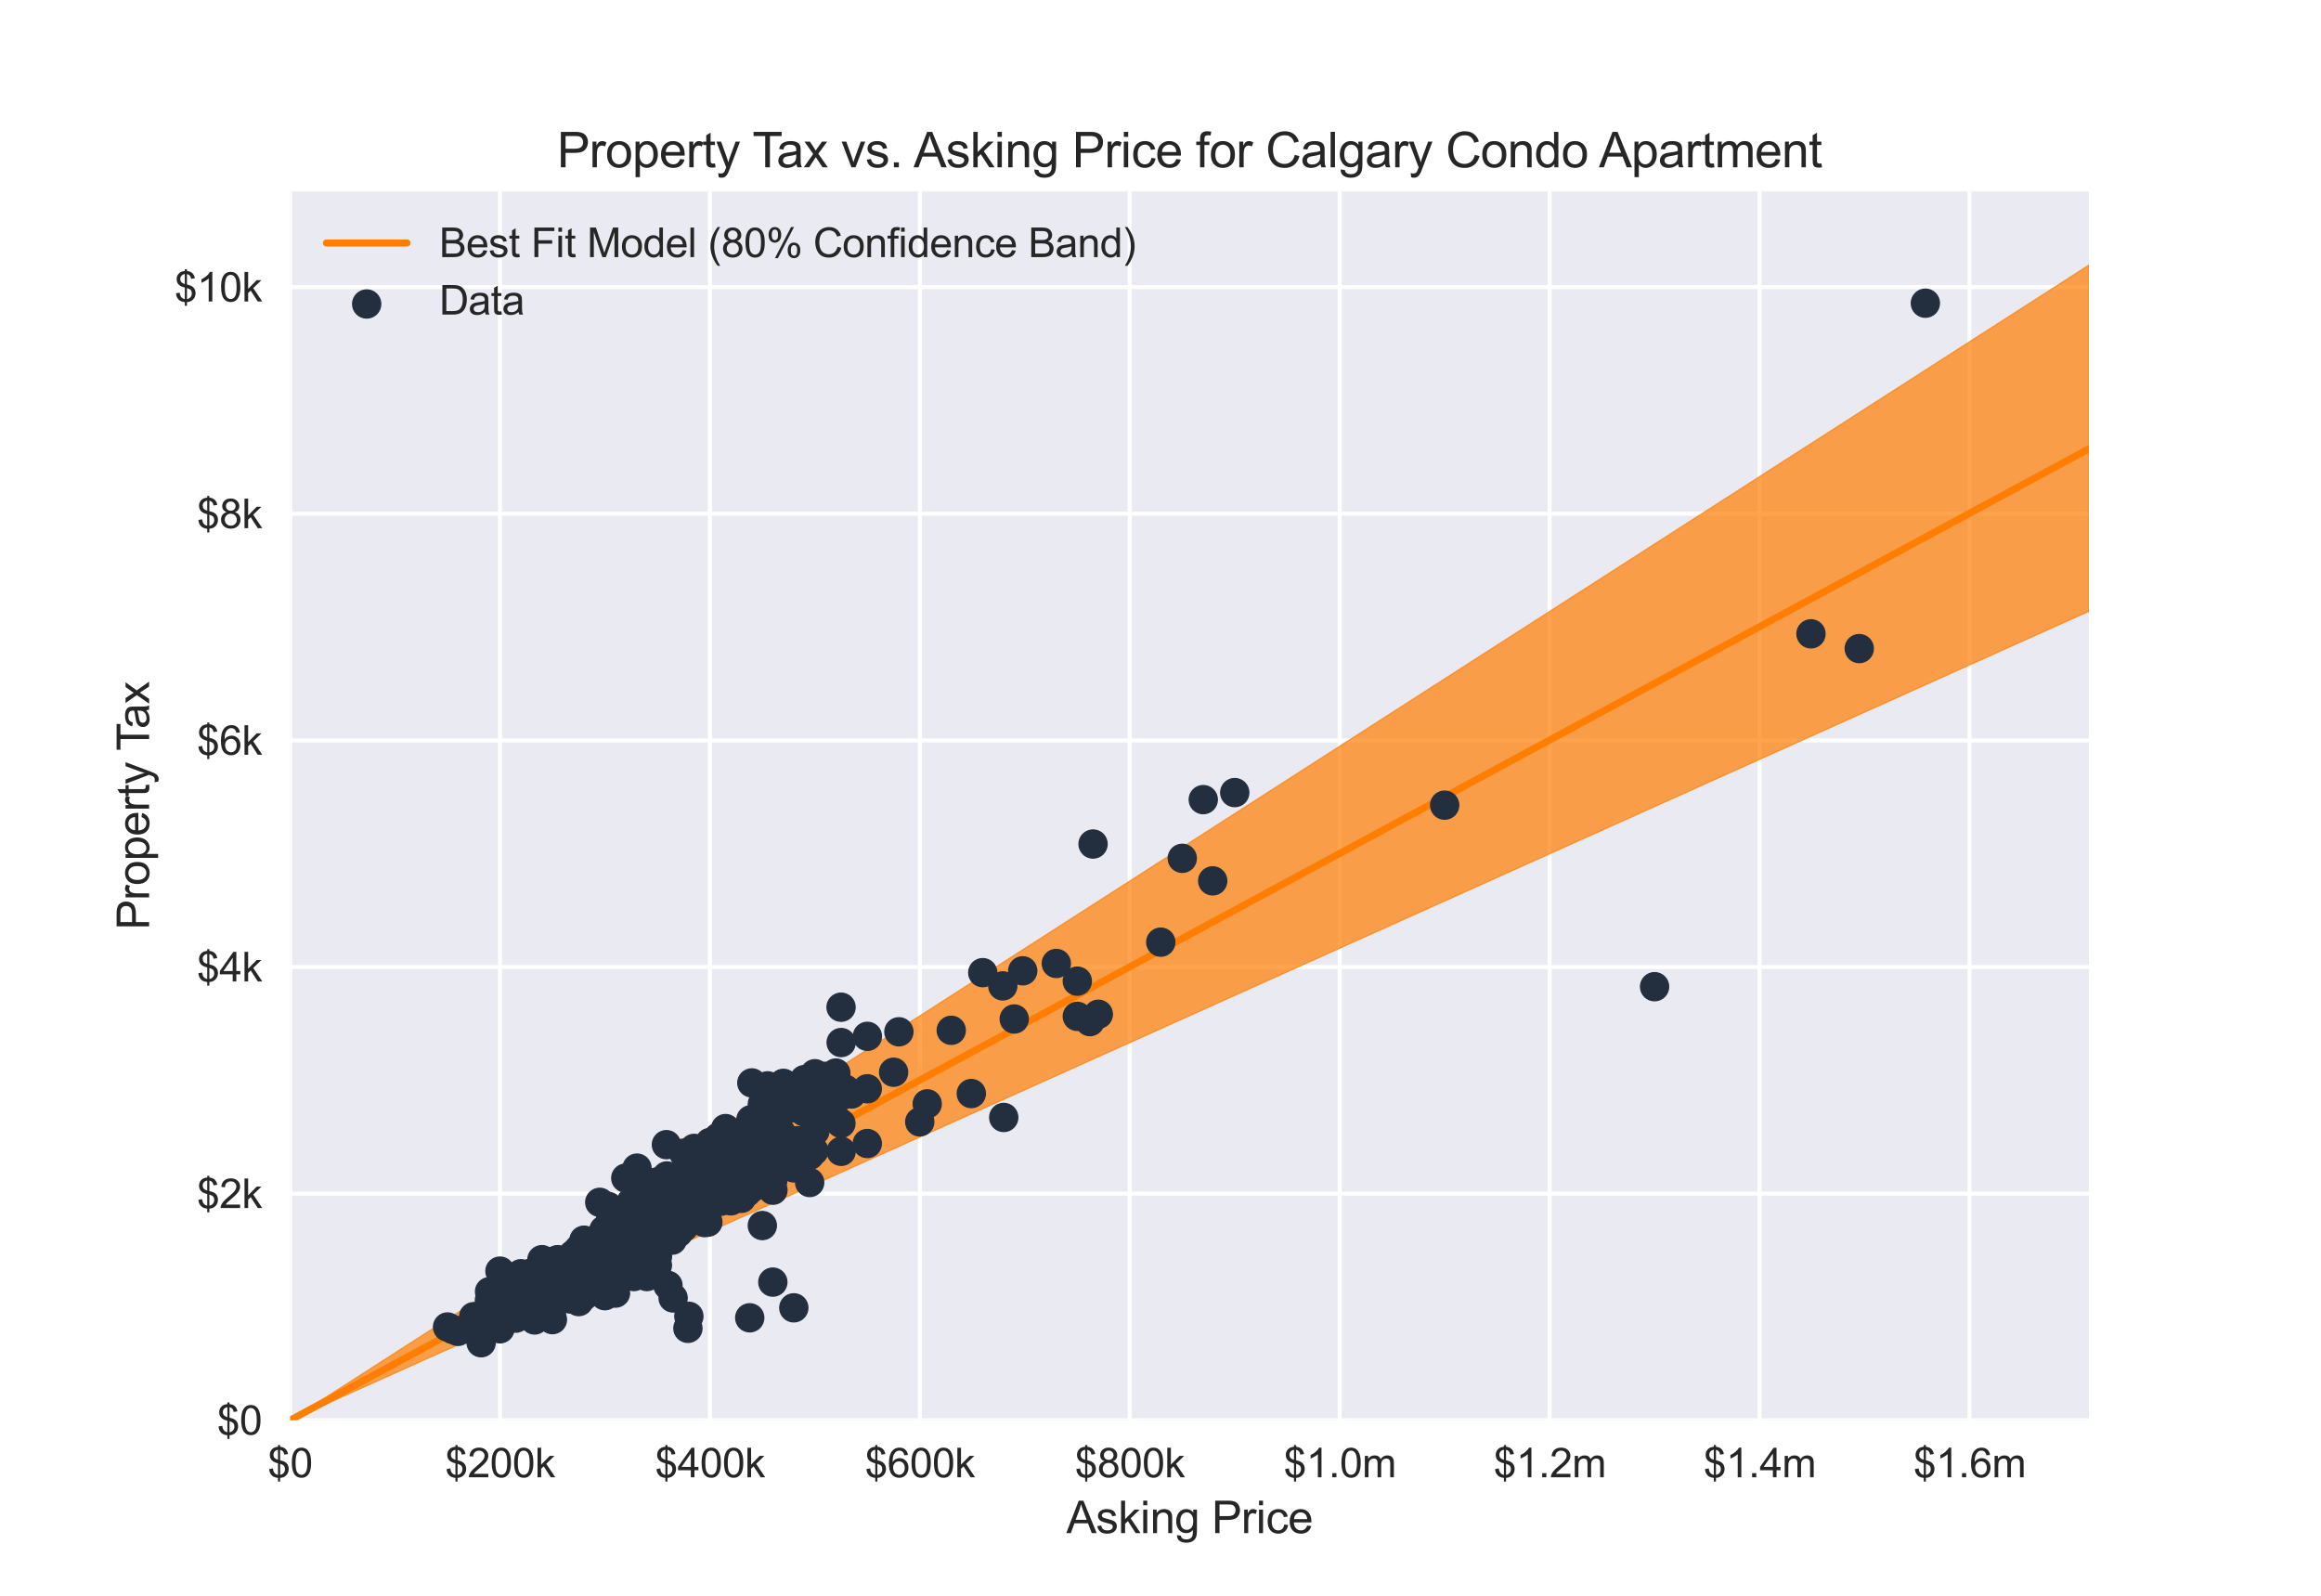 <?xml version="1.0" encoding="utf-8" standalone="no"?>
<!DOCTYPE svg PUBLIC "-//W3C//DTD SVG 1.1//EN"
  "http://www.w3.org/Graphics/SVG/1.1/DTD/svg11.dtd">
<svg xmlns:xlink="http://www.w3.org/1999/xlink" width="576pt" height="396pt" viewBox="0 0 576 396" xmlns="http://www.w3.org/2000/svg" version="1.1">
 <defs>
  <style type="text/css">*{stroke-linejoin: round; stroke-linecap: butt}</style>
 </defs>
 <g id="figure_1">
  <g id="patch_1">
   <path d="M 0 396 
L 576 396 
L 576 0 
L 0 0 
z
" style="fill: #ffffff"/>
  </g>
  <g id="axes_1">
   <g id="patch_2">
    <path d="M 72 352.44 
L 518.4 352.44 
L 518.4 47.52 
L 72 47.52 
z
" style="fill: #eaeaf2"/>
   </g>
   <g id="matplotlib.axis_1">
    <g id="xtick_1">
     <g id="line2d_1">
      <path d="M 72 352.44 
L 72 47.52 
" clip-path="url(#p71d42794b6)" style="fill: none; stroke: #ffffff; stroke-linecap: round"/>
     </g>
     <g id="line2d_2"/>
     <g id="text_1">
      <!-- $0 -->
      <g style="fill: #262626" transform="translate(66.439 366.598) scale(0.1 -0.1)">
       <defs>
        <path id="ArialMT-24" d="M 1594 -659 
L 1594 -97 
Q 1172 -44 908 92 
Q 644 228 451 531 
Q 259 834 228 1272 
L 794 1378 
Q 859 925 1025 713 
Q 1263 413 1594 378 
L 1594 2169 
Q 1247 2234 884 2438 
Q 616 2588 470 2853 
Q 325 3119 325 3456 
Q 325 4056 750 4428 
Q 1034 4678 1594 4734 
L 1594 5003 
L 1925 5003 
L 1925 4734 
Q 2416 4688 2703 4447 
Q 3072 4141 3147 3606 
L 2566 3519 
Q 2516 3850 2358 4026 
Q 2200 4203 1925 4259 
L 1925 2638 
Q 2350 2531 2488 2472 
Q 2750 2356 2915 2190 
Q 3081 2025 3170 1797 
Q 3259 1569 3259 1303 
Q 3259 719 2887 328 
Q 2516 -63 1925 -91 
L 1925 -659 
L 1594 -659 
z
M 1594 4266 
Q 1266 4216 1077 4003 
Q 888 3791 888 3500 
Q 888 3213 1048 3019 
Q 1209 2825 1594 2709 
L 1594 4266 
z
M 1925 378 
Q 2253 419 2467 662 
Q 2681 906 2681 1266 
Q 2681 1572 2529 1758 
Q 2378 1944 1925 2091 
L 1925 378 
z
" transform="scale(0.016)"/>
        <path id="ArialMT-30" d="M 266 2259 
Q 266 3072 433 3567 
Q 600 4063 929 4331 
Q 1259 4600 1759 4600 
Q 2128 4600 2406 4451 
Q 2684 4303 2865 4023 
Q 3047 3744 3150 3342 
Q 3253 2941 3253 2259 
Q 3253 1453 3087 958 
Q 2922 463 2592 192 
Q 2263 -78 1759 -78 
Q 1097 -78 719 397 
Q 266 969 266 2259 
z
M 844 2259 
Q 844 1131 1108 757 
Q 1372 384 1759 384 
Q 2147 384 2411 759 
Q 2675 1134 2675 2259 
Q 2675 3391 2411 3762 
Q 2147 4134 1753 4134 
Q 1366 4134 1134 3806 
Q 844 3388 844 2259 
z
" transform="scale(0.016)"/>
       </defs>
       <use xlink:href="#ArialMT-24"/>
       <use xlink:href="#ArialMT-30" x="55.615"/>
      </g>
     </g>
    </g>
    <g id="xtick_2">
     <g id="line2d_3">
      <path d="M 124.095 352.44 
L 124.095 47.52 
" clip-path="url(#p71d42794b6)" style="fill: none; stroke: #ffffff; stroke-linecap: round"/>
     </g>
     <g id="line2d_4"/>
     <g id="text_2">
      <!-- $200k -->
      <g style="fill: #262626" transform="translate(110.473 366.598) scale(0.1 -0.1)">
       <defs>
        <path id="ArialMT-32" d="M 3222 541 
L 3222 0 
L 194 0 
Q 188 203 259 391 
Q 375 700 629 1000 
Q 884 1300 1366 1694 
Q 2113 2306 2375 2664 
Q 2638 3022 2638 3341 
Q 2638 3675 2398 3904 
Q 2159 4134 1775 4134 
Q 1369 4134 1125 3890 
Q 881 3647 878 3216 
L 300 3275 
Q 359 3922 746 4261 
Q 1134 4600 1788 4600 
Q 2447 4600 2831 4234 
Q 3216 3869 3216 3328 
Q 3216 3053 3103 2787 
Q 2991 2522 2730 2228 
Q 2469 1934 1863 1422 
Q 1356 997 1212 845 
Q 1069 694 975 541 
L 3222 541 
z
" transform="scale(0.016)"/>
        <path id="ArialMT-6b" d="M 425 0 
L 425 4581 
L 988 4581 
L 988 1969 
L 2319 3319 
L 3047 3319 
L 1778 2088 
L 3175 0 
L 2481 0 
L 1384 1697 
L 988 1316 
L 988 0 
L 425 0 
z
" transform="scale(0.016)"/>
       </defs>
       <use xlink:href="#ArialMT-24"/>
       <use xlink:href="#ArialMT-32" x="55.615"/>
       <use xlink:href="#ArialMT-30" x="111.23"/>
       <use xlink:href="#ArialMT-30" x="166.846"/>
       <use xlink:href="#ArialMT-6b" x="222.461"/>
      </g>
     </g>
    </g>
    <g id="xtick_3">
     <g id="line2d_5">
      <path d="M 176.19 352.44 
L 176.19 47.52 
" clip-path="url(#p71d42794b6)" style="fill: none; stroke: #ffffff; stroke-linecap: round"/>
     </g>
     <g id="line2d_6"/>
     <g id="text_3">
      <!-- $400k -->
      <g style="fill: #262626" transform="translate(162.568 366.598) scale(0.1 -0.1)">
       <defs>
        <path id="ArialMT-34" d="M 2069 0 
L 2069 1097 
L 81 1097 
L 81 1613 
L 2172 4581 
L 2631 4581 
L 2631 1613 
L 3250 1613 
L 3250 1097 
L 2631 1097 
L 2631 0 
L 2069 0 
z
M 2069 1613 
L 2069 3678 
L 634 1613 
L 2069 1613 
z
" transform="scale(0.016)"/>
       </defs>
       <use xlink:href="#ArialMT-24"/>
       <use xlink:href="#ArialMT-34" x="55.615"/>
       <use xlink:href="#ArialMT-30" x="111.23"/>
       <use xlink:href="#ArialMT-30" x="166.846"/>
       <use xlink:href="#ArialMT-6b" x="222.461"/>
      </g>
     </g>
    </g>
    <g id="xtick_4">
     <g id="line2d_7">
      <path d="M 228.284 352.44 
L 228.284 47.52 
" clip-path="url(#p71d42794b6)" style="fill: none; stroke: #ffffff; stroke-linecap: round"/>
     </g>
     <g id="line2d_8"/>
     <g id="text_4">
      <!-- $600k -->
      <g style="fill: #262626" transform="translate(214.662 366.598) scale(0.1 -0.1)">
       <defs>
        <path id="ArialMT-36" d="M 3184 3459 
L 2625 3416 
Q 2550 3747 2413 3897 
Q 2184 4138 1850 4138 
Q 1581 4138 1378 3988 
Q 1113 3794 959 3422 
Q 806 3050 800 2363 
Q 1003 2672 1297 2822 
Q 1591 2972 1913 2972 
Q 2475 2972 2870 2558 
Q 3266 2144 3266 1488 
Q 3266 1056 3080 686 
Q 2894 316 2569 119 
Q 2244 -78 1831 -78 
Q 1128 -78 684 439 
Q 241 956 241 2144 
Q 241 3472 731 4075 
Q 1159 4600 1884 4600 
Q 2425 4600 2770 4297 
Q 3116 3994 3184 3459 
z
M 888 1484 
Q 888 1194 1011 928 
Q 1134 663 1356 523 
Q 1578 384 1822 384 
Q 2178 384 2434 671 
Q 2691 959 2691 1453 
Q 2691 1928 2437 2201 
Q 2184 2475 1800 2475 
Q 1419 2475 1153 2201 
Q 888 1928 888 1484 
z
" transform="scale(0.016)"/>
       </defs>
       <use xlink:href="#ArialMT-24"/>
       <use xlink:href="#ArialMT-36" x="55.615"/>
       <use xlink:href="#ArialMT-30" x="111.23"/>
       <use xlink:href="#ArialMT-30" x="166.846"/>
       <use xlink:href="#ArialMT-6b" x="222.461"/>
      </g>
     </g>
    </g>
    <g id="xtick_5">
     <g id="line2d_9">
      <path d="M 280.379 352.44 
L 280.379 47.52 
" clip-path="url(#p71d42794b6)" style="fill: none; stroke: #ffffff; stroke-linecap: round"/>
     </g>
     <g id="line2d_10"/>
     <g id="text_5">
      <!-- $800k -->
      <g style="fill: #262626" transform="translate(266.757 366.598) scale(0.1 -0.1)">
       <defs>
        <path id="ArialMT-38" d="M 1131 2484 
Q 781 2613 612 2850 
Q 444 3088 444 3419 
Q 444 3919 803 4259 
Q 1163 4600 1759 4600 
Q 2359 4600 2725 4251 
Q 3091 3903 3091 3403 
Q 3091 3084 2923 2848 
Q 2756 2613 2416 2484 
Q 2838 2347 3058 2040 
Q 3278 1734 3278 1309 
Q 3278 722 2862 322 
Q 2447 -78 1769 -78 
Q 1091 -78 675 323 
Q 259 725 259 1325 
Q 259 1772 486 2073 
Q 713 2375 1131 2484 
z
M 1019 3438 
Q 1019 3113 1228 2906 
Q 1438 2700 1772 2700 
Q 2097 2700 2305 2904 
Q 2513 3109 2513 3406 
Q 2513 3716 2298 3927 
Q 2084 4138 1766 4138 
Q 1444 4138 1231 3931 
Q 1019 3725 1019 3438 
z
M 838 1322 
Q 838 1081 952 856 
Q 1066 631 1291 507 
Q 1516 384 1775 384 
Q 2178 384 2440 643 
Q 2703 903 2703 1303 
Q 2703 1709 2433 1975 
Q 2163 2241 1756 2241 
Q 1359 2241 1098 1978 
Q 838 1716 838 1322 
z
" transform="scale(0.016)"/>
       </defs>
       <use xlink:href="#ArialMT-24"/>
       <use xlink:href="#ArialMT-38" x="55.615"/>
       <use xlink:href="#ArialMT-30" x="111.23"/>
       <use xlink:href="#ArialMT-30" x="166.846"/>
       <use xlink:href="#ArialMT-6b" x="222.461"/>
      </g>
     </g>
    </g>
    <g id="xtick_6">
     <g id="line2d_11">
      <path d="M 332.474 352.44 
L 332.474 47.52 
" clip-path="url(#p71d42794b6)" style="fill: none; stroke: #ffffff; stroke-linecap: round"/>
     </g>
     <g id="line2d_12"/>
     <g id="text_6">
      <!-- $1.0m -->
      <g style="fill: #262626" transform="translate(318.578 366.598) scale(0.1 -0.1)">
       <defs>
        <path id="ArialMT-31" d="M 2384 0 
L 1822 0 
L 1822 3584 
Q 1619 3391 1289 3197 
Q 959 3003 697 2906 
L 697 3450 
Q 1169 3672 1522 3987 
Q 1875 4303 2022 4600 
L 2384 4600 
L 2384 0 
z
" transform="scale(0.016)"/>
        <path id="ArialMT-2e" d="M 581 0 
L 581 641 
L 1222 641 
L 1222 0 
L 581 0 
z
" transform="scale(0.016)"/>
        <path id="ArialMT-6d" d="M 422 0 
L 422 3319 
L 925 3319 
L 925 2853 
Q 1081 3097 1340 3245 
Q 1600 3394 1931 3394 
Q 2300 3394 2536 3241 
Q 2772 3088 2869 2813 
Q 3263 3394 3894 3394 
Q 4388 3394 4653 3120 
Q 4919 2847 4919 2278 
L 4919 0 
L 4359 0 
L 4359 2091 
Q 4359 2428 4304 2576 
Q 4250 2725 4106 2815 
Q 3963 2906 3769 2906 
Q 3419 2906 3187 2673 
Q 2956 2441 2956 1928 
L 2956 0 
L 2394 0 
L 2394 2156 
Q 2394 2531 2256 2718 
Q 2119 2906 1806 2906 
Q 1569 2906 1367 2781 
Q 1166 2656 1075 2415 
Q 984 2175 984 1722 
L 984 0 
L 422 0 
z
" transform="scale(0.016)"/>
       </defs>
       <use xlink:href="#ArialMT-24"/>
       <use xlink:href="#ArialMT-31" x="55.615"/>
       <use xlink:href="#ArialMT-2e" x="111.23"/>
       <use xlink:href="#ArialMT-30" x="139.014"/>
       <use xlink:href="#ArialMT-6d" x="194.629"/>
      </g>
     </g>
    </g>
    <g id="xtick_7">
     <g id="line2d_13">
      <path d="M 384.569 352.44 
L 384.569 47.52 
" clip-path="url(#p71d42794b6)" style="fill: none; stroke: #ffffff; stroke-linecap: round"/>
     </g>
     <g id="line2d_14"/>
     <g id="text_7">
      <!-- $1.2m -->
      <g style="fill: #262626" transform="translate(370.673 366.598) scale(0.1 -0.1)">
       <use xlink:href="#ArialMT-24"/>
       <use xlink:href="#ArialMT-31" x="55.615"/>
       <use xlink:href="#ArialMT-2e" x="111.23"/>
       <use xlink:href="#ArialMT-32" x="139.014"/>
       <use xlink:href="#ArialMT-6d" x="194.629"/>
      </g>
     </g>
    </g>
    <g id="xtick_8">
     <g id="line2d_15">
      <path d="M 436.663 352.44 
L 436.663 47.52 
" clip-path="url(#p71d42794b6)" style="fill: none; stroke: #ffffff; stroke-linecap: round"/>
     </g>
     <g id="line2d_16"/>
     <g id="text_8">
      <!-- $1.4m -->
      <g style="fill: #262626" transform="translate(422.768 366.598) scale(0.1 -0.1)">
       <use xlink:href="#ArialMT-24"/>
       <use xlink:href="#ArialMT-31" x="55.615"/>
       <use xlink:href="#ArialMT-2e" x="111.23"/>
       <use xlink:href="#ArialMT-34" x="139.014"/>
       <use xlink:href="#ArialMT-6d" x="194.629"/>
      </g>
     </g>
    </g>
    <g id="xtick_9">
     <g id="line2d_17">
      <path d="M 488.758 352.44 
L 488.758 47.52 
" clip-path="url(#p71d42794b6)" style="fill: none; stroke: #ffffff; stroke-linecap: round"/>
     </g>
     <g id="line2d_18"/>
     <g id="text_9">
      <!-- $1.6m -->
      <g style="fill: #262626" transform="translate(474.863 366.598) scale(0.1 -0.1)">
       <use xlink:href="#ArialMT-24"/>
       <use xlink:href="#ArialMT-31" x="55.615"/>
       <use xlink:href="#ArialMT-2e" x="111.23"/>
       <use xlink:href="#ArialMT-36" x="139.014"/>
       <use xlink:href="#ArialMT-6d" x="194.629"/>
      </g>
     </g>
    </g>
    <g id="text_10">
     <!-- Asking Price -->
     <g style="fill: #262626" transform="translate(264.634 380.459) scale(0.11 -0.11)">
      <defs>
       <path id="ArialMT-41" d="M -9 0 
L 1750 4581 
L 2403 4581 
L 4278 0 
L 3588 0 
L 3053 1388 
L 1138 1388 
L 634 0 
L -9 0 
z
M 1313 1881 
L 2866 1881 
L 2388 3150 
Q 2169 3728 2063 4100 
Q 1975 3659 1816 3225 
L 1313 1881 
z
" transform="scale(0.016)"/>
       <path id="ArialMT-73" d="M 197 991 
L 753 1078 
Q 800 744 1014 566 
Q 1228 388 1613 388 
Q 2000 388 2187 545 
Q 2375 703 2375 916 
Q 2375 1106 2209 1216 
Q 2094 1291 1634 1406 
Q 1016 1563 777 1677 
Q 538 1791 414 1992 
Q 291 2194 291 2438 
Q 291 2659 392 2848 
Q 494 3038 669 3163 
Q 800 3259 1026 3326 
Q 1253 3394 1513 3394 
Q 1903 3394 2198 3281 
Q 2494 3169 2634 2976 
Q 2775 2784 2828 2463 
L 2278 2388 
Q 2241 2644 2061 2787 
Q 1881 2931 1553 2931 
Q 1166 2931 1000 2803 
Q 834 2675 834 2503 
Q 834 2394 903 2306 
Q 972 2216 1119 2156 
Q 1203 2125 1616 2013 
Q 2213 1853 2448 1751 
Q 2684 1650 2818 1456 
Q 2953 1263 2953 975 
Q 2953 694 2789 445 
Q 2625 197 2315 61 
Q 2006 -75 1616 -75 
Q 969 -75 630 194 
Q 291 463 197 991 
z
" transform="scale(0.016)"/>
       <path id="ArialMT-69" d="M 425 3934 
L 425 4581 
L 988 4581 
L 988 3934 
L 425 3934 
z
M 425 0 
L 425 3319 
L 988 3319 
L 988 0 
L 425 0 
z
" transform="scale(0.016)"/>
       <path id="ArialMT-6e" d="M 422 0 
L 422 3319 
L 928 3319 
L 928 2847 
Q 1294 3394 1984 3394 
Q 2284 3394 2536 3286 
Q 2788 3178 2913 3003 
Q 3038 2828 3088 2588 
Q 3119 2431 3119 2041 
L 3119 0 
L 2556 0 
L 2556 2019 
Q 2556 2363 2490 2533 
Q 2425 2703 2258 2804 
Q 2091 2906 1866 2906 
Q 1506 2906 1245 2678 
Q 984 2450 984 1813 
L 984 0 
L 422 0 
z
" transform="scale(0.016)"/>
       <path id="ArialMT-67" d="M 319 -275 
L 866 -356 
Q 900 -609 1056 -725 
Q 1266 -881 1628 -881 
Q 2019 -881 2231 -725 
Q 2444 -569 2519 -288 
Q 2563 -116 2559 434 
Q 2191 0 1641 0 
Q 956 0 581 494 
Q 206 988 206 1678 
Q 206 2153 378 2554 
Q 550 2956 876 3175 
Q 1203 3394 1644 3394 
Q 2231 3394 2613 2919 
L 2613 3319 
L 3131 3319 
L 3131 450 
Q 3131 -325 2973 -648 
Q 2816 -972 2473 -1159 
Q 2131 -1347 1631 -1347 
Q 1038 -1347 672 -1080 
Q 306 -813 319 -275 
z
M 784 1719 
Q 784 1066 1043 766 
Q 1303 466 1694 466 
Q 2081 466 2343 764 
Q 2606 1063 2606 1700 
Q 2606 2309 2336 2618 
Q 2066 2928 1684 2928 
Q 1309 2928 1046 2623 
Q 784 2319 784 1719 
z
" transform="scale(0.016)"/>
       <path id="ArialMT-20" transform="scale(0.016)"/>
       <path id="ArialMT-50" d="M 494 0 
L 494 4581 
L 2222 4581 
Q 2678 4581 2919 4538 
Q 3256 4481 3484 4323 
Q 3713 4166 3852 3881 
Q 3991 3597 3991 3256 
Q 3991 2672 3619 2267 
Q 3247 1863 2275 1863 
L 1100 1863 
L 1100 0 
L 494 0 
z
M 1100 2403 
L 2284 2403 
Q 2872 2403 3119 2622 
Q 3366 2841 3366 3238 
Q 3366 3525 3220 3729 
Q 3075 3934 2838 4000 
Q 2684 4041 2272 4041 
L 1100 4041 
L 1100 2403 
z
" transform="scale(0.016)"/>
       <path id="ArialMT-72" d="M 416 0 
L 416 3319 
L 922 3319 
L 922 2816 
Q 1116 3169 1280 3281 
Q 1444 3394 1641 3394 
Q 1925 3394 2219 3213 
L 2025 2691 
Q 1819 2813 1613 2813 
Q 1428 2813 1281 2702 
Q 1134 2591 1072 2394 
Q 978 2094 978 1738 
L 978 0 
L 416 0 
z
" transform="scale(0.016)"/>
       <path id="ArialMT-63" d="M 2588 1216 
L 3141 1144 
Q 3050 572 2676 248 
Q 2303 -75 1759 -75 
Q 1078 -75 664 370 
Q 250 816 250 1647 
Q 250 2184 428 2587 
Q 606 2991 970 3192 
Q 1334 3394 1763 3394 
Q 2303 3394 2647 3120 
Q 2991 2847 3088 2344 
L 2541 2259 
Q 2463 2594 2264 2762 
Q 2066 2931 1784 2931 
Q 1359 2931 1093 2626 
Q 828 2322 828 1663 
Q 828 994 1084 691 
Q 1341 388 1753 388 
Q 2084 388 2306 591 
Q 2528 794 2588 1216 
z
" transform="scale(0.016)"/>
       <path id="ArialMT-65" d="M 2694 1069 
L 3275 997 
Q 3138 488 2766 206 
Q 2394 -75 1816 -75 
Q 1088 -75 661 373 
Q 234 822 234 1631 
Q 234 2469 665 2931 
Q 1097 3394 1784 3394 
Q 2450 3394 2872 2941 
Q 3294 2488 3294 1666 
Q 3294 1616 3291 1516 
L 816 1516 
Q 847 969 1125 678 
Q 1403 388 1819 388 
Q 2128 388 2347 550 
Q 2566 713 2694 1069 
z
M 847 1978 
L 2700 1978 
Q 2663 2397 2488 2606 
Q 2219 2931 1791 2931 
Q 1403 2931 1139 2672 
Q 875 2413 847 1978 
z
" transform="scale(0.016)"/>
      </defs>
      <use xlink:href="#ArialMT-41"/>
      <use xlink:href="#ArialMT-73" x="66.699"/>
      <use xlink:href="#ArialMT-6b" x="116.699"/>
      <use xlink:href="#ArialMT-69" x="166.699"/>
      <use xlink:href="#ArialMT-6e" x="188.916"/>
      <use xlink:href="#ArialMT-67" x="244.531"/>
      <use xlink:href="#ArialMT-20" x="300.146"/>
      <use xlink:href="#ArialMT-50" x="327.93"/>
      <use xlink:href="#ArialMT-72" x="394.629"/>
      <use xlink:href="#ArialMT-69" x="427.93"/>
      <use xlink:href="#ArialMT-63" x="450.146"/>
      <use xlink:href="#ArialMT-65" x="500.146"/>
     </g>
    </g>
   </g>
   <g id="matplotlib.axis_2">
    <g id="ytick_1">
     <g id="line2d_19">
      <path d="M 72 352.44 
L 518.4 352.44 
" clip-path="url(#p71d42794b6)" style="fill: none; stroke: #ffffff; stroke-linecap: round"/>
     </g>
     <g id="line2d_20"/>
     <g id="text_11">
      <!-- $0 -->
      <g style="fill: #262626" transform="translate(53.878 356.019) scale(0.1 -0.1)">
       <use xlink:href="#ArialMT-24"/>
       <use xlink:href="#ArialMT-30" x="55.615"/>
      </g>
     </g>
    </g>
    <g id="ytick_2">
     <g id="line2d_21">
      <path d="M 72 296.201 
L 518.4 296.201 
" clip-path="url(#p71d42794b6)" style="fill: none; stroke: #ffffff; stroke-linecap: round"/>
     </g>
     <g id="line2d_22"/>
     <g id="text_12">
      <!-- $2k -->
      <g style="fill: #262626" transform="translate(48.878 299.78) scale(0.1 -0.1)">
       <use xlink:href="#ArialMT-24"/>
       <use xlink:href="#ArialMT-32" x="55.615"/>
       <use xlink:href="#ArialMT-6b" x="111.23"/>
      </g>
     </g>
    </g>
    <g id="ytick_3">
     <g id="line2d_23">
      <path d="M 72 239.963 
L 518.4 239.963 
" clip-path="url(#p71d42794b6)" style="fill: none; stroke: #ffffff; stroke-linecap: round"/>
     </g>
     <g id="line2d_24"/>
     <g id="text_13">
      <!-- $4k -->
      <g style="fill: #262626" transform="translate(48.878 243.542) scale(0.1 -0.1)">
       <use xlink:href="#ArialMT-24"/>
       <use xlink:href="#ArialMT-34" x="55.615"/>
       <use xlink:href="#ArialMT-6b" x="111.23"/>
      </g>
     </g>
    </g>
    <g id="ytick_4">
     <g id="line2d_25">
      <path d="M 72 183.724 
L 518.4 183.724 
" clip-path="url(#p71d42794b6)" style="fill: none; stroke: #ffffff; stroke-linecap: round"/>
     </g>
     <g id="line2d_26"/>
     <g id="text_14">
      <!-- $6k -->
      <g style="fill: #262626" transform="translate(48.878 187.303) scale(0.1 -0.1)">
       <use xlink:href="#ArialMT-24"/>
       <use xlink:href="#ArialMT-36" x="55.615"/>
       <use xlink:href="#ArialMT-6b" x="111.23"/>
      </g>
     </g>
    </g>
    <g id="ytick_5">
     <g id="line2d_27">
      <path d="M 72 127.486 
L 518.4 127.486 
" clip-path="url(#p71d42794b6)" style="fill: none; stroke: #ffffff; stroke-linecap: round"/>
     </g>
     <g id="line2d_28"/>
     <g id="text_15">
      <!-- $8k -->
      <g style="fill: #262626" transform="translate(48.878 131.065) scale(0.1 -0.1)">
       <use xlink:href="#ArialMT-24"/>
       <use xlink:href="#ArialMT-38" x="55.615"/>
       <use xlink:href="#ArialMT-6b" x="111.23"/>
      </g>
     </g>
    </g>
    <g id="ytick_6">
     <g id="line2d_29">
      <path d="M 72 71.247 
L 518.4 71.247 
" clip-path="url(#p71d42794b6)" style="fill: none; stroke: #ffffff; stroke-linecap: round"/>
     </g>
     <g id="line2d_30"/>
     <g id="text_16">
      <!-- $10k -->
      <g style="fill: #262626" transform="translate(43.317 74.826) scale(0.1 -0.1)">
       <use xlink:href="#ArialMT-24"/>
       <use xlink:href="#ArialMT-31" x="55.615"/>
       <use xlink:href="#ArialMT-30" x="111.23"/>
       <use xlink:href="#ArialMT-6b" x="166.846"/>
      </g>
     </g>
    </g>
    <g id="text_17">
     <!-- Property Tax -->
     <g style="fill: #262626" transform="translate(37.002 230.752) rotate(-90) scale(0.11 -0.11)">
      <defs>
       <path id="ArialMT-6f" d="M 213 1659 
Q 213 2581 725 3025 
Q 1153 3394 1769 3394 
Q 2453 3394 2887 2945 
Q 3322 2497 3322 1706 
Q 3322 1066 3130 698 
Q 2938 331 2570 128 
Q 2203 -75 1769 -75 
Q 1072 -75 642 372 
Q 213 819 213 1659 
z
M 791 1659 
Q 791 1022 1069 705 
Q 1347 388 1769 388 
Q 2188 388 2466 706 
Q 2744 1025 2744 1678 
Q 2744 2294 2464 2611 
Q 2184 2928 1769 2928 
Q 1347 2928 1069 2612 
Q 791 2297 791 1659 
z
" transform="scale(0.016)"/>
       <path id="ArialMT-70" d="M 422 -1272 
L 422 3319 
L 934 3319 
L 934 2888 
Q 1116 3141 1344 3267 
Q 1572 3394 1897 3394 
Q 2322 3394 2647 3175 
Q 2972 2956 3137 2557 
Q 3303 2159 3303 1684 
Q 3303 1175 3120 767 
Q 2938 359 2589 142 
Q 2241 -75 1856 -75 
Q 1575 -75 1351 44 
Q 1128 163 984 344 
L 984 -1272 
L 422 -1272 
z
M 931 1641 
Q 931 1000 1190 694 
Q 1450 388 1819 388 
Q 2194 388 2461 705 
Q 2728 1022 2728 1688 
Q 2728 2322 2467 2637 
Q 2206 2953 1844 2953 
Q 1484 2953 1207 2617 
Q 931 2281 931 1641 
z
" transform="scale(0.016)"/>
       <path id="ArialMT-74" d="M 1650 503 
L 1731 6 
Q 1494 -44 1306 -44 
Q 1000 -44 831 53 
Q 663 150 594 308 
Q 525 466 525 972 
L 525 2881 
L 113 2881 
L 113 3319 
L 525 3319 
L 525 4141 
L 1084 4478 
L 1084 3319 
L 1650 3319 
L 1650 2881 
L 1084 2881 
L 1084 941 
Q 1084 700 1114 631 
Q 1144 563 1211 522 
Q 1278 481 1403 481 
Q 1497 481 1650 503 
z
" transform="scale(0.016)"/>
       <path id="ArialMT-79" d="M 397 -1278 
L 334 -750 
Q 519 -800 656 -800 
Q 844 -800 956 -737 
Q 1069 -675 1141 -563 
Q 1194 -478 1313 -144 
Q 1328 -97 1363 -6 
L 103 3319 
L 709 3319 
L 1400 1397 
Q 1534 1031 1641 628 
Q 1738 1016 1872 1384 
L 2581 3319 
L 3144 3319 
L 1881 -56 
Q 1678 -603 1566 -809 
Q 1416 -1088 1222 -1217 
Q 1028 -1347 759 -1347 
Q 597 -1347 397 -1278 
z
" transform="scale(0.016)"/>
       <path id="ArialMT-54" d="M 1659 0 
L 1659 4041 
L 150 4041 
L 150 4581 
L 3781 4581 
L 3781 4041 
L 2266 4041 
L 2266 0 
L 1659 0 
z
" transform="scale(0.016)"/>
       <path id="ArialMT-61" d="M 2588 409 
Q 2275 144 1986 34 
Q 1697 -75 1366 -75 
Q 819 -75 525 192 
Q 231 459 231 875 
Q 231 1119 342 1320 
Q 453 1522 633 1644 
Q 813 1766 1038 1828 
Q 1203 1872 1538 1913 
Q 2219 1994 2541 2106 
Q 2544 2222 2544 2253 
Q 2544 2597 2384 2738 
Q 2169 2928 1744 2928 
Q 1347 2928 1158 2789 
Q 969 2650 878 2297 
L 328 2372 
Q 403 2725 575 2942 
Q 747 3159 1072 3276 
Q 1397 3394 1825 3394 
Q 2250 3394 2515 3294 
Q 2781 3194 2906 3042 
Q 3031 2891 3081 2659 
Q 3109 2516 3109 2141 
L 3109 1391 
Q 3109 606 3145 398 
Q 3181 191 3288 0 
L 2700 0 
Q 2613 175 2588 409 
z
M 2541 1666 
Q 2234 1541 1622 1453 
Q 1275 1403 1131 1340 
Q 988 1278 909 1158 
Q 831 1038 831 891 
Q 831 666 1001 516 
Q 1172 366 1500 366 
Q 1825 366 2078 508 
Q 2331 650 2450 897 
Q 2541 1088 2541 1459 
L 2541 1666 
z
" transform="scale(0.016)"/>
       <path id="ArialMT-78" d="M 47 0 
L 1259 1725 
L 138 3319 
L 841 3319 
L 1350 2541 
Q 1494 2319 1581 2169 
Q 1719 2375 1834 2534 
L 2394 3319 
L 3066 3319 
L 1919 1756 
L 3153 0 
L 2463 0 
L 1781 1031 
L 1600 1309 
L 728 0 
L 47 0 
z
" transform="scale(0.016)"/>
      </defs>
      <use xlink:href="#ArialMT-50"/>
      <use xlink:href="#ArialMT-72" x="66.699"/>
      <use xlink:href="#ArialMT-6f" x="100"/>
      <use xlink:href="#ArialMT-70" x="155.615"/>
      <use xlink:href="#ArialMT-65" x="211.23"/>
      <use xlink:href="#ArialMT-72" x="266.846"/>
      <use xlink:href="#ArialMT-74" x="300.146"/>
      <use xlink:href="#ArialMT-79" x="327.93"/>
      <use xlink:href="#ArialMT-20" x="377.93"/>
      <use xlink:href="#ArialMT-54" x="403.963"/>
      <use xlink:href="#ArialMT-61" x="453.922"/>
      <use xlink:href="#ArialMT-78" x="509.537"/>
     </g>
    </g>
   </g>
   <g id="PolyCollection_1">
    <defs>
     <path id="md88a45e775" d="M 72 -43.56 
L 72 -43.56 
L 76.509 -45.588 
L 81.018 -47.615 
L 85.527 -49.643 
L 90.036 -51.671 
L 94.545 -53.699 
L 99.055 -55.726 
L 103.564 -57.754 
L 108.073 -59.782 
L 112.582 -61.809 
L 117.091 -63.837 
L 121.6 -65.865 
L 126.109 -67.892 
L 130.618 -69.92 
L 135.127 -71.948 
L 139.636 -73.976 
L 144.145 -76.003 
L 148.655 -78.031 
L 153.164 -80.059 
L 157.673 -82.086 
L 162.182 -84.114 
L 166.691 -86.142 
L 171.2 -88.17 
L 175.709 -90.197 
L 180.218 -92.225 
L 184.727 -94.253 
L 189.236 -96.28 
L 193.745 -98.308 
L 198.255 -100.336 
L 202.764 -102.363 
L 207.273 -104.391 
L 211.782 -106.419 
L 216.291 -108.447 
L 220.8 -110.474 
L 225.309 -112.502 
L 229.818 -114.53 
L 234.327 -116.557 
L 238.836 -118.585 
L 243.345 -120.613 
L 247.855 -122.64 
L 252.364 -124.668 
L 256.873 -126.696 
L 261.382 -128.724 
L 265.891 -130.751 
L 270.4 -132.779 
L 274.909 -134.807 
L 279.418 -136.834 
L 283.927 -138.862 
L 288.436 -140.89 
L 292.945 -142.918 
L 297.455 -144.945 
L 301.964 -146.973 
L 306.473 -149.001 
L 310.982 -151.028 
L 315.491 -153.056 
L 320 -155.084 
L 324.509 -157.111 
L 329.018 -159.139 
L 333.527 -161.167 
L 338.036 -163.195 
L 342.545 -165.222 
L 347.055 -167.25 
L 351.564 -169.278 
L 356.073 -171.305 
L 360.582 -173.333 
L 365.091 -175.361 
L 369.6 -177.389 
L 374.109 -179.416 
L 378.618 -181.444 
L 383.127 -183.472 
L 387.636 -185.499 
L 392.145 -187.527 
L 396.655 -189.555 
L 401.164 -191.582 
L 405.673 -193.61 
L 410.182 -195.638 
L 414.691 -197.666 
L 419.2 -199.693 
L 423.709 -201.721 
L 428.218 -203.749 
L 432.727 -205.776 
L 437.236 -207.804 
L 441.745 -209.832 
L 446.255 -211.859 
L 450.764 -213.887 
L 455.273 -215.915 
L 459.782 -217.943 
L 464.291 -219.97 
L 468.8 -221.998 
L 473.309 -224.026 
L 477.818 -226.053 
L 482.327 -228.081 
L 486.836 -230.109 
L 491.345 -232.137 
L 495.855 -234.164 
L 500.364 -236.192 
L 504.873 -238.22 
L 509.382 -240.247 
L 513.891 -242.275 
L 518.4 -244.303 
L 518.4 -330.216 
L 518.4 -330.216 
L 513.891 -327.321 
L 509.382 -324.425 
L 504.873 -321.53 
L 500.364 -318.634 
L 495.855 -315.739 
L 491.345 -312.843 
L 486.836 -309.948 
L 482.327 -307.052 
L 477.818 -304.157 
L 473.309 -301.261 
L 468.8 -298.366 
L 464.291 -295.47 
L 459.782 -292.575 
L 455.273 -289.679 
L 450.764 -286.784 
L 446.255 -283.888 
L 441.745 -280.993 
L 437.236 -278.097 
L 432.727 -275.202 
L 428.218 -272.306 
L 423.709 -269.411 
L 419.2 -266.515 
L 414.691 -263.619 
L 410.182 -260.724 
L 405.673 -257.828 
L 401.164 -254.933 
L 396.655 -252.037 
L 392.145 -249.142 
L 387.636 -246.246 
L 383.127 -243.351 
L 378.618 -240.455 
L 374.109 -237.56 
L 369.6 -234.664 
L 365.091 -231.769 
L 360.582 -228.873 
L 356.073 -225.978 
L 351.564 -223.082 
L 347.055 -220.187 
L 342.545 -217.291 
L 338.036 -214.396 
L 333.527 -211.5 
L 329.018 -208.605 
L 324.509 -205.709 
L 320 -202.814 
L 315.491 -199.918 
L 310.982 -197.023 
L 306.473 -194.127 
L 301.964 -191.232 
L 297.455 -188.336 
L 292.945 -185.44 
L 288.436 -182.545 
L 283.927 -179.649 
L 279.418 -176.754 
L 274.909 -173.858 
L 270.4 -170.963 
L 265.891 -168.067 
L 261.382 -165.172 
L 256.873 -162.276 
L 252.364 -159.381 
L 247.855 -156.485 
L 243.345 -153.59 
L 238.836 -150.694 
L 234.327 -147.799 
L 229.818 -144.903 
L 225.309 -142.008 
L 220.8 -139.112 
L 216.291 -136.217 
L 211.782 -133.321 
L 207.273 -130.426 
L 202.764 -127.53 
L 198.255 -124.635 
L 193.745 -121.739 
L 189.236 -118.844 
L 184.727 -115.948 
L 180.218 -113.052 
L 175.709 -110.157 
L 171.2 -107.261 
L 166.691 -104.366 
L 162.182 -101.47 
L 157.673 -98.575 
L 153.164 -95.679 
L 148.655 -92.784 
L 144.145 -89.888 
L 139.636 -86.993 
L 135.127 -84.097 
L 130.618 -81.202 
L 126.109 -78.306 
L 121.6 -75.411 
L 117.091 -72.515 
L 112.582 -69.62 
L 108.073 -66.724 
L 103.564 -63.829 
L 99.055 -60.933 
L 94.545 -58.038 
L 90.036 -55.142 
L 85.527 -52.247 
L 81.018 -49.351 
L 76.509 -46.456 
L 72 -43.56 
z
" style="stroke: #ff7d00; stroke-opacity: 0.7; stroke-width: 0.3"/>
    </defs>
    <g clip-path="url(#p71d42794b6)">
     <use xlink:href="#md88a45e775" x="0" y="396" style="fill: #ff7d00; fill-opacity: 0.7; stroke: #ff7d00; stroke-opacity: 0.7; stroke-width: 0.3"/>
    </g>
   </g>
   <g id="line2d_31">
    <path d="M 72 352.44 
L 76.509 350.005 
L 81.018 347.57 
L 85.527 345.135 
L 90.036 342.7 
L 94.545 340.265 
L 99.055 337.83 
L 103.564 335.395 
L 108.073 332.96 
L 112.582 330.525 
L 117.091 328.09 
L 121.6 325.656 
L 126.109 323.221 
L 130.618 320.786 
L 135.127 318.351 
L 139.636 315.916 
L 144.145 313.481 
L 148.655 311.046 
L 153.164 308.611 
L 157.673 306.176 
L 162.182 303.741 
L 166.691 301.306 
L 171.2 298.871 
L 175.709 296.436 
L 180.218 294.001 
L 184.727 291.566 
L 189.236 289.131 
L 193.745 286.696 
L 198.255 284.261 
L 202.764 281.826 
L 207.273 279.391 
L 211.782 276.957 
L 216.291 274.522 
L 220.8 272.087 
L 225.309 269.652 
L 229.818 267.217 
L 234.327 264.782 
L 238.836 262.347 
L 243.345 259.912 
L 247.855 257.477 
L 252.364 255.042 
L 256.873 252.607 
L 261.382 250.172 
L 265.891 247.737 
L 270.4 245.302 
L 274.909 242.867 
L 279.418 240.432 
L 283.927 237.997 
L 288.436 235.562 
L 292.945 233.127 
L 297.455 230.692 
L 301.964 228.258 
L 306.473 225.823 
L 310.982 223.388 
L 315.491 220.953 
L 320 218.518 
L 324.509 216.083 
L 329.018 213.648 
L 333.527 211.213 
L 338.036 208.778 
L 342.545 206.343 
L 347.055 203.908 
L 351.564 201.473 
L 356.073 199.038 
L 360.582 196.603 
L 365.091 194.168 
L 369.6 191.733 
L 374.109 189.298 
L 378.618 186.863 
L 383.127 184.428 
L 387.636 181.993 
L 392.145 179.558 
L 396.655 177.124 
L 401.164 174.689 
L 405.673 172.254 
L 410.182 169.819 
L 414.691 167.384 
L 419.2 164.949 
L 423.709 162.514 
L 428.218 160.079 
L 432.727 157.644 
L 437.236 155.209 
L 441.745 152.774 
L 446.255 150.339 
L 450.764 147.904 
L 455.273 145.469 
L 459.782 143.034 
L 464.291 140.599 
L 468.8 138.164 
L 473.309 135.729 
L 477.818 133.294 
L 482.327 130.859 
L 486.836 128.425 
L 491.345 125.99 
L 495.855 123.555 
L 500.364 121.12 
L 504.873 118.685 
L 509.382 116.25 
L 513.891 113.815 
L 518.4 111.38 
" clip-path="url(#p71d42794b6)" style="fill: none; stroke: #ff7d00; stroke-width: 1.75; stroke-linecap: round"/>
   </g>
   <g id="patch_3">
    <path d="M 72 352.44 
L 72 47.52 
" style="fill: none"/>
   </g>
   <g id="patch_4">
    <path d="M 518.4 352.44 
L 518.4 47.52 
" style="fill: none"/>
   </g>
   <g id="patch_5">
    <path d="M 72 352.44 
L 518.4 352.44 
" style="fill: none"/>
   </g>
   <g id="patch_6">
    <path d="M 72 47.52 
L 518.4 47.52 
" style="fill: none"/>
   </g>
   <g id="PathCollection_1">
    <defs>
     <path id="m05ce3a2d0e" d="M 0 3.5 
C 0.928 3.5 1.819 3.131 2.475 2.475 
C 3.131 1.819 3.5 0.928 3.5 0 
C 3.5 -0.928 3.131 -1.819 2.475 -2.475 
C 1.819 -3.131 0.928 -3.5 0 -3.5 
C -0.928 -3.5 -1.819 -3.131 -2.475 -2.475 
C -3.131 -1.819 -3.5 -0.928 -3.5 0 
C -3.5 0.928 -3.131 1.819 -2.475 2.475 
C -1.819 3.131 -0.928 3.5 0 3.5 
z
" style="stroke: #232f3e; stroke-width: 0.3"/>
    </defs>
    <g clip-path="url(#p71d42794b6)">
     <use xlink:href="#m05ce3a2d0e" x="155.091" y="308.405" style="fill: #232f3e; stroke: #232f3e; stroke-width: 0.3"/>
     <use xlink:href="#m05ce3a2d0e" x="137.118" y="322.24" style="fill: #232f3e; stroke: #232f3e; stroke-width: 0.3"/>
     <use xlink:href="#m05ce3a2d0e" x="157.956" y="299.013" style="fill: #232f3e; stroke: #232f3e; stroke-width: 0.3"/>
     <use xlink:href="#m05ce3a2d0e" x="165.771" y="303.484" style="fill: #232f3e; stroke: #232f3e; stroke-width: 0.3"/>
     <use xlink:href="#m05ce3a2d0e" x="135.295" y="320.384" style="fill: #232f3e; stroke: #232f3e; stroke-width: 0.3"/>
     <use xlink:href="#m05ce3a2d0e" x="133.211" y="317.15" style="fill: #232f3e; stroke: #232f3e; stroke-width: 0.3"/>
     <use xlink:href="#m05ce3a2d0e" x="186.061" y="327.02" style="fill: #232f3e; stroke: #232f3e; stroke-width: 0.3"/>
     <use xlink:href="#m05ce3a2d0e" x="141" y="319.091" style="fill: #232f3e; stroke: #232f3e; stroke-width: 0.3"/>
     <use xlink:href="#m05ce3a2d0e" x="161.863" y="315.885" style="fill: #232f3e; stroke: #232f3e; stroke-width: 0.3"/>
     <use xlink:href="#m05ce3a2d0e" x="170.72" y="301.207" style="fill: #232f3e; stroke: #232f3e; stroke-width: 0.3"/>
     <use xlink:href="#m05ce3a2d0e" x="154.023" y="310.598" style="fill: #232f3e; stroke: #232f3e; stroke-width: 0.3"/>
     <use xlink:href="#m05ce3a2d0e" x="176.163" y="294.092" style="fill: #232f3e; stroke: #232f3e; stroke-width: 0.3"/>
     <use xlink:href="#m05ce3a2d0e" x="186.582" y="268.729" style="fill: #232f3e; stroke: #232f3e; stroke-width: 0.3"/>
     <use xlink:href="#m05ce3a2d0e" x="155.326" y="308.686" style="fill: #232f3e; stroke: #232f3e; stroke-width: 0.3"/>
     <use xlink:href="#m05ce3a2d0e" x="157.696" y="308.939" style="fill: #232f3e; stroke: #232f3e; stroke-width: 0.3"/>
     <use xlink:href="#m05ce3a2d0e" x="270.481" y="253.516" style="fill: #232f3e; stroke: #232f3e; stroke-width: 0.3"/>
     <use xlink:href="#m05ce3a2d0e" x="135.816" y="319.793" style="fill: #232f3e; stroke: #232f3e; stroke-width: 0.3"/>
     <use xlink:href="#m05ce3a2d0e" x="129.304" y="321.059" style="fill: #232f3e; stroke: #232f3e; stroke-width: 0.3"/>
     <use xlink:href="#m05ce3a2d0e" x="122.792" y="327.105" style="fill: #232f3e; stroke: #232f3e; stroke-width: 0.3"/>
     <use xlink:href="#m05ce3a2d0e" x="157.696" y="307.674" style="fill: #232f3e; stroke: #232f3e; stroke-width: 0.3"/>
     <use xlink:href="#m05ce3a2d0e" x="461.408" y="160.948" style="fill: #232f3e; stroke: #232f3e; stroke-width: 0.3"/>
     <use xlink:href="#m05ce3a2d0e" x="410.616" y="244.856" style="fill: #232f3e; stroke: #232f3e; stroke-width: 0.3"/>
     <use xlink:href="#m05ce3a2d0e" x="157.93" y="304.497" style="fill: #232f3e; stroke: #232f3e; stroke-width: 0.3"/>
     <use xlink:href="#m05ce3a2d0e" x="198.33" y="275.112" style="fill: #232f3e; stroke: #232f3e; stroke-width: 0.3"/>
     <use xlink:href="#m05ce3a2d0e" x="134.488" y="318.612" style="fill: #232f3e; stroke: #232f3e; stroke-width: 0.3"/>
     <use xlink:href="#m05ce3a2d0e" x="177.726" y="295.92" style="fill: #232f3e; stroke: #232f3e; stroke-width: 0.3"/>
     <use xlink:href="#m05ce3a2d0e" x="215.261" y="257.172" style="fill: #232f3e; stroke: #232f3e; stroke-width: 0.3"/>
     <use xlink:href="#m05ce3a2d0e" x="155.352" y="307.309" style="fill: #232f3e; stroke: #232f3e; stroke-width: 0.3"/>
     <use xlink:href="#m05ce3a2d0e" x="155.3" y="292.349" style="fill: #232f3e; stroke: #232f3e; stroke-width: 0.3"/>
     <use xlink:href="#m05ce3a2d0e" x="163.165" y="303.934" style="fill: #232f3e; stroke: #232f3e; stroke-width: 0.3"/>
     <use xlink:href="#m05ce3a2d0e" x="267.355" y="243.478" style="fill: #232f3e; stroke: #232f3e; stroke-width: 0.3"/>
     <use xlink:href="#m05ce3a2d0e" x="142.328" y="313.41" style="fill: #232f3e; stroke: #232f3e; stroke-width: 0.3"/>
     <use xlink:href="#m05ce3a2d0e" x="141.026" y="319.344" style="fill: #232f3e; stroke: #232f3e; stroke-width: 0.3"/>
     <use xlink:href="#m05ce3a2d0e" x="130.607" y="324.827" style="fill: #232f3e; stroke: #232f3e; stroke-width: 0.3"/>
     <use xlink:href="#m05ce3a2d0e" x="300.956" y="218.592" style="fill: #232f3e; stroke: #232f3e; stroke-width: 0.3"/>
     <use xlink:href="#m05ce3a2d0e" x="169.938" y="299.913" style="fill: #232f3e; stroke: #232f3e; stroke-width: 0.3"/>
     <use xlink:href="#m05ce3a2d0e" x="169.678" y="292.63" style="fill: #232f3e; stroke: #232f3e; stroke-width: 0.3"/>
     <use xlink:href="#m05ce3a2d0e" x="148.84" y="308.04" style="fill: #232f3e; stroke: #232f3e; stroke-width: 0.3"/>
     <use xlink:href="#m05ce3a2d0e" x="147.511" y="318.163" style="fill: #232f3e; stroke: #232f3e; stroke-width: 0.3"/>
     <use xlink:href="#m05ce3a2d0e" x="137.092" y="327.47" style="fill: #232f3e; stroke: #232f3e; stroke-width: 0.3"/>
     <use xlink:href="#m05ce3a2d0e" x="182.675" y="294.177" style="fill: #232f3e; stroke: #232f3e; stroke-width: 0.3"/>
     <use xlink:href="#m05ce3a2d0e" x="155.326" y="302.556" style="fill: #232f3e; stroke: #232f3e; stroke-width: 0.3"/>
     <use xlink:href="#m05ce3a2d0e" x="176.163" y="292.827" style="fill: #232f3e; stroke: #232f3e; stroke-width: 0.3"/>
     <use xlink:href="#m05ce3a2d0e" x="221.772" y="266.086" style="fill: #232f3e; stroke: #232f3e; stroke-width: 0.3"/>
     <use xlink:href="#m05ce3a2d0e" x="155.326" y="300.194" style="fill: #232f3e; stroke: #232f3e; stroke-width: 0.3"/>
     <use xlink:href="#m05ce3a2d0e" x="173.559" y="291.252" style="fill: #232f3e; stroke: #232f3e; stroke-width: 0.3"/>
     <use xlink:href="#m05ce3a2d0e" x="243.887" y="241.369" style="fill: #232f3e; stroke: #232f3e; stroke-width: 0.3"/>
     <use xlink:href="#m05ce3a2d0e" x="137.092" y="320.637" style="fill: #232f3e; stroke: #232f3e; stroke-width: 0.3"/>
     <use xlink:href="#m05ce3a2d0e" x="135.816" y="315.238" style="fill: #232f3e; stroke: #232f3e; stroke-width: 0.3"/>
     <use xlink:href="#m05ce3a2d0e" x="161.733" y="308.771" style="fill: #232f3e; stroke: #232f3e; stroke-width: 0.3"/>
     <use xlink:href="#m05ce3a2d0e" x="147.511" y="315.801" style="fill: #232f3e; stroke: #232f3e; stroke-width: 0.3"/>
     <use xlink:href="#m05ce3a2d0e" x="170.72" y="299.576" style="fill: #232f3e; stroke: #232f3e; stroke-width: 0.3"/>
     <use xlink:href="#m05ce3a2d0e" x="160.535" y="306.774" style="fill: #232f3e; stroke: #232f3e; stroke-width: 0.3"/>
     <use xlink:href="#m05ce3a2d0e" x="168.349" y="304.497" style="fill: #232f3e; stroke: #232f3e; stroke-width: 0.3"/>
     <use xlink:href="#m05ce3a2d0e" x="175.929" y="296.201" style="fill: #232f3e; stroke: #232f3e; stroke-width: 0.3"/>
     <use xlink:href="#m05ce3a2d0e" x="159.91" y="300.11" style="fill: #232f3e; stroke: #232f3e; stroke-width: 0.3"/>
     <use xlink:href="#m05ce3a2d0e" x="272.565" y="251.689" style="fill: #232f3e; stroke: #232f3e; stroke-width: 0.3"/>
     <use xlink:href="#m05ce3a2d0e" x="358.521" y="199.808" style="fill: #232f3e; stroke: #232f3e; stroke-width: 0.3"/>
     <use xlink:href="#m05ce3a2d0e" x="181.373" y="285.6" style="fill: #232f3e; stroke: #232f3e; stroke-width: 0.3"/>
     <use xlink:href="#m05ce3a2d0e" x="195.725" y="275.112" style="fill: #232f3e; stroke: #232f3e; stroke-width: 0.3"/>
     <use xlink:href="#m05ce3a2d0e" x="117.583" y="327.836" style="fill: #232f3e; stroke: #232f3e; stroke-width: 0.3"/>
     <use xlink:href="#m05ce3a2d0e" x="156.654" y="299.379" style="fill: #232f3e; stroke: #232f3e; stroke-width: 0.3"/>
     <use xlink:href="#m05ce3a2d0e" x="206.144" y="270.641" style="fill: #232f3e; stroke: #232f3e; stroke-width: 0.3"/>
     <use xlink:href="#m05ce3a2d0e" x="163.166" y="303.4" style="fill: #232f3e; stroke: #232f3e; stroke-width: 0.3"/>
     <use xlink:href="#m05ce3a2d0e" x="202.237" y="266.451" style="fill: #232f3e; stroke: #232f3e; stroke-width: 0.3"/>
     <use xlink:href="#m05ce3a2d0e" x="143.63" y="315.969" style="fill: #232f3e; stroke: #232f3e; stroke-width: 0.3"/>
     <use xlink:href="#m05ce3a2d0e" x="194.358" y="288.159" style="fill: #232f3e; stroke: #232f3e; stroke-width: 0.3"/>
     <use xlink:href="#m05ce3a2d0e" x="134.488" y="322.971" style="fill: #232f3e; stroke: #232f3e; stroke-width: 0.3"/>
     <use xlink:href="#m05ce3a2d0e" x="157.93" y="310.683" style="fill: #232f3e; stroke: #232f3e; stroke-width: 0.3"/>
     <use xlink:href="#m05ce3a2d0e" x="176.19" y="293.643" style="fill: #232f3e; stroke: #232f3e; stroke-width: 0.3"/>
     <use xlink:href="#m05ce3a2d0e" x="139.463" y="317.263" style="fill: #232f3e; stroke: #232f3e; stroke-width: 0.3"/>
     <use xlink:href="#m05ce3a2d0e" x="133.185" y="326.458" style="fill: #232f3e; stroke: #232f3e; stroke-width: 0.3"/>
     <use xlink:href="#m05ce3a2d0e" x="128.002" y="320.272" style="fill: #232f3e; stroke: #232f3e; stroke-width: 0.3"/>
     <use xlink:href="#m05ce3a2d0e" x="159.233" y="305.649" style="fill: #232f3e; stroke: #232f3e; stroke-width: 0.3"/>
     <use xlink:href="#m05ce3a2d0e" x="163.14" y="304.497" style="fill: #232f3e; stroke: #232f3e; stroke-width: 0.3"/>
     <use xlink:href="#m05ce3a2d0e" x="163.166" y="310.036" style="fill: #232f3e; stroke: #232f3e; stroke-width: 0.3"/>
     <use xlink:href="#m05ce3a2d0e" x="146.235" y="308.855" style="fill: #232f3e; stroke: #232f3e; stroke-width: 0.3"/>
     <use xlink:href="#m05ce3a2d0e" x="131.909" y="315.885" style="fill: #232f3e; stroke: #232f3e; stroke-width: 0.3"/>
     <use xlink:href="#m05ce3a2d0e" x="121.49" y="320.525" style="fill: #232f3e; stroke: #232f3e; stroke-width: 0.3"/>
     <use xlink:href="#m05ce3a2d0e" x="168.349" y="303.4" style="fill: #232f3e; stroke: #232f3e; stroke-width: 0.3"/>
     <use xlink:href="#m05ce3a2d0e" x="156.628" y="304.834" style="fill: #232f3e; stroke: #232f3e; stroke-width: 0.3"/>
     <use xlink:href="#m05ce3a2d0e" x="143.604" y="312.511" style="fill: #232f3e; stroke: #232f3e; stroke-width: 0.3"/>
     <use xlink:href="#m05ce3a2d0e" x="189.187" y="274.015" style="fill: #232f3e; stroke: #232f3e; stroke-width: 0.3"/>
     <use xlink:href="#m05ce3a2d0e" x="170.954" y="300.841" style="fill: #232f3e; stroke: #232f3e; stroke-width: 0.3"/>
     <use xlink:href="#m05ce3a2d0e" x="146.387" y="315.801" style="fill: #232f3e; stroke: #232f3e; stroke-width: 0.3"/>
     <use xlink:href="#m05ce3a2d0e" x="208.697" y="278.767" style="fill: #232f3e; stroke: #232f3e; stroke-width: 0.3"/>
     <use xlink:href="#m05ce3a2d0e" x="155.326" y="303.653" style="fill: #232f3e; stroke: #232f3e; stroke-width: 0.3"/>
     <use xlink:href="#m05ce3a2d0e" x="126.673" y="324.096" style="fill: #232f3e; stroke: #232f3e; stroke-width: 0.3"/>
     <use xlink:href="#m05ce3a2d0e" x="163.14" y="296.904" style="fill: #232f3e; stroke: #232f3e; stroke-width: 0.3"/>
     <use xlink:href="#m05ce3a2d0e" x="112.373" y="329.916" style="fill: #232f3e; stroke: #232f3e; stroke-width: 0.3"/>
     <use xlink:href="#m05ce3a2d0e" x="150.116" y="312.145" style="fill: #232f3e; stroke: #232f3e; stroke-width: 0.3"/>
     <use xlink:href="#m05ce3a2d0e" x="152.747" y="320.89" style="fill: #232f3e; stroke: #232f3e; stroke-width: 0.3"/>
     <use xlink:href="#m05ce3a2d0e" x="129.044" y="321.171" style="fill: #232f3e; stroke: #232f3e; stroke-width: 0.3"/>
     <use xlink:href="#m05ce3a2d0e" x="169.678" y="299.913" style="fill: #232f3e; stroke: #232f3e; stroke-width: 0.3"/>
     <use xlink:href="#m05ce3a2d0e" x="150.116" y="309.502" style="fill: #232f3e; stroke: #232f3e; stroke-width: 0.3"/>
     <use xlink:href="#m05ce3a2d0e" x="157.93" y="304.131" style="fill: #232f3e; stroke: #232f3e; stroke-width: 0.3"/>
     <use xlink:href="#m05ce3a2d0e" x="129.304" y="321.537" style="fill: #232f3e; stroke: #232f3e; stroke-width: 0.3"/>
     <use xlink:href="#m05ce3a2d0e" x="143.63" y="313.045" style="fill: #232f3e; stroke: #232f3e; stroke-width: 0.3"/>
     <use xlink:href="#m05ce3a2d0e" x="165.51" y="299.295" style="fill: #232f3e; stroke: #232f3e; stroke-width: 0.3"/>
     <use xlink:href="#m05ce3a2d0e" x="155.352" y="307.393" style="fill: #232f3e; stroke: #232f3e; stroke-width: 0.3"/>
     <use xlink:href="#m05ce3a2d0e" x="154.831" y="301.122" style="fill: #232f3e; stroke: #232f3e; stroke-width: 0.3"/>
     <use xlink:href="#m05ce3a2d0e" x="113.65" y="330.394" style="fill: #232f3e; stroke: #232f3e; stroke-width: 0.3"/>
     <use xlink:href="#m05ce3a2d0e" x="248.862" y="244.659" style="fill: #232f3e; stroke: #232f3e; stroke-width: 0.3"/>
     <use xlink:href="#m05ce3a2d0e" x="251.701" y="252.87" style="fill: #232f3e; stroke: #232f3e; stroke-width: 0.3"/>
     <use xlink:href="#m05ce3a2d0e" x="144.907" y="319.709" style="fill: #232f3e; stroke: #232f3e; stroke-width: 0.3"/>
     <use xlink:href="#m05ce3a2d0e" x="249.096" y="277.305" style="fill: #232f3e; stroke: #232f3e; stroke-width: 0.3"/>
     <use xlink:href="#m05ce3a2d0e" x="129.015" y="322.184" style="fill: #232f3e; stroke: #232f3e; stroke-width: 0.3"/>
     <use xlink:href="#m05ce3a2d0e" x="160.535" y="306.212" style="fill: #232f3e; stroke: #232f3e; stroke-width: 0.3"/>
     <use xlink:href="#m05ce3a2d0e" x="137.118" y="323.28" style="fill: #232f3e; stroke: #232f3e; stroke-width: 0.3"/>
     <use xlink:href="#m05ce3a2d0e" x="156.654" y="298.282" style="fill: #232f3e; stroke: #232f3e; stroke-width: 0.3"/>
     <use xlink:href="#m05ce3a2d0e" x="141.026" y="318.612" style="fill: #232f3e; stroke: #232f3e; stroke-width: 0.3"/>
     <use xlink:href="#m05ce3a2d0e" x="141" y="319.091" style="fill: #232f3e; stroke: #232f3e; stroke-width: 0.3"/>
     <use xlink:href="#m05ce3a2d0e" x="160.535" y="316.785" style="fill: #232f3e; stroke: #232f3e; stroke-width: 0.3"/>
     <use xlink:href="#m05ce3a2d0e" x="155.326" y="316.7" style="fill: #232f3e; stroke: #232f3e; stroke-width: 0.3"/>
     <use xlink:href="#m05ce3a2d0e" x="271.262" y="209.453" style="fill: #232f3e; stroke: #232f3e; stroke-width: 0.3"/>
     <use xlink:href="#m05ce3a2d0e" x="141" y="313.607" style="fill: #232f3e; stroke: #232f3e; stroke-width: 0.3"/>
     <use xlink:href="#m05ce3a2d0e" x="124.069" y="329.748" style="fill: #232f3e; stroke: #232f3e; stroke-width: 0.3"/>
     <use xlink:href="#m05ce3a2d0e" x="189.864" y="285.713" style="fill: #232f3e; stroke: #232f3e; stroke-width: 0.3"/>
     <use xlink:href="#m05ce3a2d0e" x="155.091" y="307.224" style="fill: #232f3e; stroke: #232f3e; stroke-width: 0.3"/>
     <use xlink:href="#m05ce3a2d0e" x="215.235" y="283.773" style="fill: #232f3e; stroke: #232f3e; stroke-width: 0.3"/>
     <use xlink:href="#m05ce3a2d0e" x="141" y="318.978" style="fill: #232f3e; stroke: #232f3e; stroke-width: 0.3"/>
     <use xlink:href="#m05ce3a2d0e" x="143.63" y="322.999" style="fill: #232f3e; stroke: #232f3e; stroke-width: 0.3"/>
     <use xlink:href="#m05ce3a2d0e" x="134.224" y="320.356" style="fill: #232f3e; stroke: #232f3e; stroke-width: 0.3"/>
     <use xlink:href="#m05ce3a2d0e" x="147.511" y="307.758" style="fill: #232f3e; stroke: #232f3e; stroke-width: 0.3"/>
     <use xlink:href="#m05ce3a2d0e" x="207.186" y="268.082" style="fill: #232f3e; stroke: #232f3e; stroke-width: 0.3"/>
     <use xlink:href="#m05ce3a2d0e" x="208.749" y="285.713" style="fill: #232f3e; stroke: #232f3e; stroke-width: 0.3"/>
     <use xlink:href="#m05ce3a2d0e" x="119.406" y="333.206" style="fill: #232f3e; stroke: #232f3e; stroke-width: 0.3"/>
     <use xlink:href="#m05ce3a2d0e" x="154.023" y="302.472" style="fill: #232f3e; stroke: #232f3e; stroke-width: 0.3"/>
     <use xlink:href="#m05ce3a2d0e" x="162.905" y="306.859" style="fill: #232f3e; stroke: #232f3e; stroke-width: 0.3"/>
     <use xlink:href="#m05ce3a2d0e" x="180.097" y="281.129" style="fill: #232f3e; stroke: #232f3e; stroke-width: 0.3"/>
     <use xlink:href="#m05ce3a2d0e" x="133.185" y="315.519" style="fill: #232f3e; stroke: #232f3e; stroke-width: 0.3"/>
     <use xlink:href="#m05ce3a2d0e" x="197.809" y="283.07" style="fill: #232f3e; stroke: #232f3e; stroke-width: 0.3"/>
     <use xlink:href="#m05ce3a2d0e" x="134.253" y="319.625" style="fill: #232f3e; stroke: #232f3e; stroke-width: 0.3"/>
     <use xlink:href="#m05ce3a2d0e" x="156.654" y="309.867" style="fill: #232f3e; stroke: #232f3e; stroke-width: 0.3"/>
     <use xlink:href="#m05ce3a2d0e" x="197.001" y="285.516" style="fill: #232f3e; stroke: #232f3e; stroke-width: 0.3"/>
     <use xlink:href="#m05ce3a2d0e" x="143.604" y="315.069" style="fill: #232f3e; stroke: #232f3e; stroke-width: 0.3"/>
     <use xlink:href="#m05ce3a2d0e" x="175.408" y="302.303" style="fill: #232f3e; stroke: #232f3e; stroke-width: 0.3"/>
     <use xlink:href="#m05ce3a2d0e" x="241.047" y="271.372" style="fill: #232f3e; stroke: #232f3e; stroke-width: 0.3"/>
     <use xlink:href="#m05ce3a2d0e" x="138.421" y="315.351" style="fill: #232f3e; stroke: #232f3e; stroke-width: 0.3"/>
     <use xlink:href="#m05ce3a2d0e" x="176.163" y="283.52" style="fill: #232f3e; stroke: #232f3e; stroke-width: 0.3"/>
     <use xlink:href="#m05ce3a2d0e" x="163.14" y="301.122" style="fill: #232f3e; stroke: #232f3e; stroke-width: 0.3"/>
     <use xlink:href="#m05ce3a2d0e" x="146.235" y="313.045" style="fill: #232f3e; stroke: #232f3e; stroke-width: 0.3"/>
     <use xlink:href="#m05ce3a2d0e" x="173.559" y="291.618" style="fill: #232f3e; stroke: #232f3e; stroke-width: 0.3"/>
     <use xlink:href="#m05ce3a2d0e" x="156.628" y="307.955" style="fill: #232f3e; stroke: #232f3e; stroke-width: 0.3"/>
     <use xlink:href="#m05ce3a2d0e" x="208.723" y="249.945" style="fill: #232f3e; stroke: #232f3e; stroke-width: 0.3"/>
     <use xlink:href="#m05ce3a2d0e" x="124.069" y="315.435" style="fill: #232f3e; stroke: #232f3e; stroke-width: 0.3"/>
     <use xlink:href="#m05ce3a2d0e" x="159.233" y="300.757" style="fill: #232f3e; stroke: #232f3e; stroke-width: 0.3"/>
     <use xlink:href="#m05ce3a2d0e" x="185.28" y="293.446" style="fill: #232f3e; stroke: #232f3e; stroke-width: 0.3"/>
     <use xlink:href="#m05ce3a2d0e" x="168.349" y="296.005" style="fill: #232f3e; stroke: #232f3e; stroke-width: 0.3"/>
     <use xlink:href="#m05ce3a2d0e" x="143.604" y="317.994" style="fill: #232f3e; stroke: #232f3e; stroke-width: 0.3"/>
     <use xlink:href="#m05ce3a2d0e" x="201.976" y="285.6" style="fill: #232f3e; stroke: #232f3e; stroke-width: 0.3"/>
     <use xlink:href="#m05ce3a2d0e" x="178.794" y="298.114" style="fill: #232f3e; stroke: #232f3e; stroke-width: 0.3"/>
     <use xlink:href="#m05ce3a2d0e" x="157.696" y="296.82" style="fill: #232f3e; stroke: #232f3e; stroke-width: 0.3"/>
     <use xlink:href="#m05ce3a2d0e" x="156.654" y="312.792" style="fill: #232f3e; stroke: #232f3e; stroke-width: 0.3"/>
     <use xlink:href="#m05ce3a2d0e" x="164.442" y="299.463" style="fill: #232f3e; stroke: #232f3e; stroke-width: 0.3"/>
     <use xlink:href="#m05ce3a2d0e" x="150.116" y="318.163" style="fill: #232f3e; stroke: #232f3e; stroke-width: 0.3"/>
     <use xlink:href="#m05ce3a2d0e" x="208.749" y="271.934" style="fill: #232f3e; stroke: #232f3e; stroke-width: 0.3"/>
     <use xlink:href="#m05ce3a2d0e" x="133.211" y="322.549" style="fill: #232f3e; stroke: #232f3e; stroke-width: 0.3"/>
     <use xlink:href="#m05ce3a2d0e" x="288.063" y="233.805" style="fill: #232f3e; stroke: #232f3e; stroke-width: 0.3"/>
     <use xlink:href="#m05ce3a2d0e" x="154.023" y="316.335" style="fill: #232f3e; stroke: #232f3e; stroke-width: 0.3"/>
     <use xlink:href="#m05ce3a2d0e" x="137.092" y="315.238" style="fill: #232f3e; stroke: #232f3e; stroke-width: 0.3"/>
     <use xlink:href="#m05ce3a2d0e" x="111.071" y="329.298" style="fill: #232f3e; stroke: #232f3e; stroke-width: 0.3"/>
     <use xlink:href="#m05ce3a2d0e" x="199.606" y="275.927" style="fill: #232f3e; stroke: #232f3e; stroke-width: 0.3"/>
     <use xlink:href="#m05ce3a2d0e" x="187.911" y="289.256" style="fill: #232f3e; stroke: #232f3e; stroke-width: 0.3"/>
     <use xlink:href="#m05ce3a2d0e" x="157.93" y="314.423" style="fill: #232f3e; stroke: #232f3e; stroke-width: 0.3"/>
     <use xlink:href="#m05ce3a2d0e" x="197.001" y="284.869" style="fill: #232f3e; stroke: #232f3e; stroke-width: 0.3"/>
     <use xlink:href="#m05ce3a2d0e" x="150.116" y="321.537" style="fill: #232f3e; stroke: #232f3e; stroke-width: 0.3"/>
     <use xlink:href="#m05ce3a2d0e" x="207.42" y="277.671" style="fill: #232f3e; stroke: #232f3e; stroke-width: 0.3"/>
     <use xlink:href="#m05ce3a2d0e" x="189.187" y="283.97" style="fill: #232f3e; stroke: #232f3e; stroke-width: 0.3"/>
     <use xlink:href="#m05ce3a2d0e" x="262.146" y="239.091" style="fill: #232f3e; stroke: #232f3e; stroke-width: 0.3"/>
     <use xlink:href="#m05ce3a2d0e" x="183.743" y="283.435" style="fill: #232f3e; stroke: #232f3e; stroke-width: 0.3"/>
     <use xlink:href="#m05ce3a2d0e" x="170.72" y="329.635" style="fill: #232f3e; stroke: #232f3e; stroke-width: 0.3"/>
     <use xlink:href="#m05ce3a2d0e" x="136.858" y="318.163" style="fill: #232f3e; stroke: #232f3e; stroke-width: 0.3"/>
     <use xlink:href="#m05ce3a2d0e" x="298.612" y="198.431" style="fill: #232f3e; stroke: #232f3e; stroke-width: 0.3"/>
     <use xlink:href="#m05ce3a2d0e" x="165.745" y="298.198" style="fill: #232f3e; stroke: #232f3e; stroke-width: 0.3"/>
     <use xlink:href="#m05ce3a2d0e" x="142.041" y="315.801" style="fill: #232f3e; stroke: #232f3e; stroke-width: 0.3"/>
     <use xlink:href="#m05ce3a2d0e" x="129.278" y="316.082" style="fill: #232f3e; stroke: #232f3e; stroke-width: 0.3"/>
     <use xlink:href="#m05ce3a2d0e" x="150.116" y="310.036" style="fill: #232f3e; stroke: #232f3e; stroke-width: 0.3"/>
     <use xlink:href="#m05ce3a2d0e" x="160.535" y="297.551" style="fill: #232f3e; stroke: #232f3e; stroke-width: 0.3"/>
     <use xlink:href="#m05ce3a2d0e" x="182.675" y="295.273" style="fill: #232f3e; stroke: #232f3e; stroke-width: 0.3"/>
     <use xlink:href="#m05ce3a2d0e" x="151.445" y="301.01" style="fill: #232f3e; stroke: #232f3e; stroke-width: 0.3"/>
     <use xlink:href="#m05ce3a2d0e" x="161.863" y="300.644" style="fill: #232f3e; stroke: #232f3e; stroke-width: 0.3"/>
     <use xlink:href="#m05ce3a2d0e" x="166.812" y="307.758" style="fill: #232f3e; stroke: #232f3e; stroke-width: 0.3"/>
     <use xlink:href="#m05ce3a2d0e" x="155.326" y="311.133" style="fill: #232f3e; stroke: #232f3e; stroke-width: 0.3"/>
     <use xlink:href="#m05ce3a2d0e" x="173.559" y="288.806" style="fill: #232f3e; stroke: #232f3e; stroke-width: 0.3"/>
     <use xlink:href="#m05ce3a2d0e" x="174.887" y="300.56" style="fill: #232f3e; stroke: #232f3e; stroke-width: 0.3"/>
     <use xlink:href="#m05ce3a2d0e" x="143.63" y="311.133" style="fill: #232f3e; stroke: #232f3e; stroke-width: 0.3"/>
     <use xlink:href="#m05ce3a2d0e" x="168.089" y="299.66" style="fill: #232f3e; stroke: #232f3e; stroke-width: 0.3"/>
     <use xlink:href="#m05ce3a2d0e" x="199.606" y="270.191" style="fill: #232f3e; stroke: #232f3e; stroke-width: 0.3"/>
     <use xlink:href="#m05ce3a2d0e" x="155.326" y="312.792" style="fill: #232f3e; stroke: #232f3e; stroke-width: 0.3"/>
     <use xlink:href="#m05ce3a2d0e" x="197.001" y="289.818" style="fill: #232f3e; stroke: #232f3e; stroke-width: 0.3"/>
     <use xlink:href="#m05ce3a2d0e" x="236.072" y="255.682" style="fill: #232f3e; stroke: #232f3e; stroke-width: 0.3"/>
     <use xlink:href="#m05ce3a2d0e" x="168.349" y="305.931" style="fill: #232f3e; stroke: #232f3e; stroke-width: 0.3"/>
     <use xlink:href="#m05ce3a2d0e" x="189.187" y="304.131" style="fill: #232f3e; stroke: #232f3e; stroke-width: 0.3"/>
     <use xlink:href="#m05ce3a2d0e" x="159.259" y="308.49" style="fill: #232f3e; stroke: #232f3e; stroke-width: 0.3"/>
     <use xlink:href="#m05ce3a2d0e" x="130.346" y="325.164" style="fill: #232f3e; stroke: #232f3e; stroke-width: 0.3"/>
     <use xlink:href="#m05ce3a2d0e" x="165.745" y="302.219" style="fill: #232f3e; stroke: #232f3e; stroke-width: 0.3"/>
     <use xlink:href="#m05ce3a2d0e" x="141.026" y="316.982" style="fill: #232f3e; stroke: #232f3e; stroke-width: 0.3"/>
     <use xlink:href="#m05ce3a2d0e" x="208.748" y="258.718" style="fill: #232f3e; stroke: #232f3e; stroke-width: 0.3"/>
     <use xlink:href="#m05ce3a2d0e" x="155.873" y="314.423" style="fill: #232f3e; stroke: #232f3e; stroke-width: 0.3"/>
     <use xlink:href="#m05ce3a2d0e" x="146.235" y="310.036" style="fill: #232f3e; stroke: #232f3e; stroke-width: 0.3"/>
     <use xlink:href="#m05ce3a2d0e" x="186.582" y="294.795" style="fill: #232f3e; stroke: #232f3e; stroke-width: 0.3"/>
     <use xlink:href="#m05ce3a2d0e" x="169.652" y="303.203" style="fill: #232f3e; stroke: #232f3e; stroke-width: 0.3"/>
     <use xlink:href="#m05ce3a2d0e" x="164.468" y="299.379" style="fill: #232f3e; stroke: #232f3e; stroke-width: 0.3"/>
     <use xlink:href="#m05ce3a2d0e" x="144.802" y="316.504" style="fill: #232f3e; stroke: #232f3e; stroke-width: 0.3"/>
     <use xlink:href="#m05ce3a2d0e" x="131.909" y="322.802" style="fill: #232f3e; stroke: #232f3e; stroke-width: 0.3"/>
     <use xlink:href="#m05ce3a2d0e" x="165.771" y="306.577" style="fill: #232f3e; stroke: #232f3e; stroke-width: 0.3"/>
     <use xlink:href="#m05ce3a2d0e" x="132.664" y="327.554" style="fill: #232f3e; stroke: #232f3e; stroke-width: 0.3"/>
     <use xlink:href="#m05ce3a2d0e" x="167.985" y="296.567" style="fill: #232f3e; stroke: #232f3e; stroke-width: 0.3"/>
     <use xlink:href="#m05ce3a2d0e" x="189.187" y="288.159" style="fill: #232f3e; stroke: #232f3e; stroke-width: 0.3"/>
     <use xlink:href="#m05ce3a2d0e" x="139.697" y="317.628" style="fill: #232f3e; stroke: #232f3e; stroke-width: 0.3"/>
     <use xlink:href="#m05ce3a2d0e" x="172.282" y="299.379" style="fill: #232f3e; stroke: #232f3e; stroke-width: 0.3"/>
     <use xlink:href="#m05ce3a2d0e" x="144.412" y="320.075" style="fill: #232f3e; stroke: #232f3e; stroke-width: 0.3"/>
     <use xlink:href="#m05ce3a2d0e" x="202.211" y="272.637" style="fill: #232f3e; stroke: #232f3e; stroke-width: 0.3"/>
     <use xlink:href="#m05ce3a2d0e" x="150.116" y="313.214" style="fill: #232f3e; stroke: #232f3e; stroke-width: 0.3"/>
     <use xlink:href="#m05ce3a2d0e" x="147.277" y="314.985" style="fill: #232f3e; stroke: #232f3e; stroke-width: 0.3"/>
     <use xlink:href="#m05ce3a2d0e" x="190.49" y="269.46" style="fill: #232f3e; stroke: #232f3e; stroke-width: 0.3"/>
     <use xlink:href="#m05ce3a2d0e" x="128.653" y="320.44" style="fill: #232f3e; stroke: #232f3e; stroke-width: 0.3"/>
     <use xlink:href="#m05ce3a2d0e" x="165.768" y="318.978" style="fill: #232f3e; stroke: #232f3e; stroke-width: 0.3"/>
     <use xlink:href="#m05ce3a2d0e" x="142.302" y="317.994" style="fill: #232f3e; stroke: #232f3e; stroke-width: 0.3"/>
     <use xlink:href="#m05ce3a2d0e" x="202.237" y="280.68" style="fill: #232f3e; stroke: #232f3e; stroke-width: 0.3"/>
     <use xlink:href="#m05ce3a2d0e" x="151.184" y="308.49" style="fill: #232f3e; stroke: #232f3e; stroke-width: 0.3"/>
     <use xlink:href="#m05ce3a2d0e" x="157.93" y="301.657" style="fill: #232f3e; stroke: #232f3e; stroke-width: 0.3"/>
     <use xlink:href="#m05ce3a2d0e" x="158.972" y="295.02" style="fill: #232f3e; stroke: #232f3e; stroke-width: 0.3"/>
     <use xlink:href="#m05ce3a2d0e" x="161.577" y="294.992" style="fill: #232f3e; stroke: #232f3e; stroke-width: 0.3"/>
     <use xlink:href="#m05ce3a2d0e" x="158.972" y="295.02" style="fill: #232f3e; stroke: #232f3e; stroke-width: 0.3"/>
     <use xlink:href="#m05ce3a2d0e" x="141.026" y="315.969" style="fill: #232f3e; stroke: #232f3e; stroke-width: 0.3"/>
     <use xlink:href="#m05ce3a2d0e" x="161.863" y="304.862" style="fill: #232f3e; stroke: #232f3e; stroke-width: 0.3"/>
     <use xlink:href="#m05ce3a2d0e" x="174.887" y="294.064" style="fill: #232f3e; stroke: #232f3e; stroke-width: 0.3"/>
     <use xlink:href="#m05ce3a2d0e" x="152.721" y="304.834" style="fill: #232f3e; stroke: #232f3e; stroke-width: 0.3"/>
     <use xlink:href="#m05ce3a2d0e" x="202.211" y="279.414" style="fill: #232f3e; stroke: #232f3e; stroke-width: 0.3"/>
     <use xlink:href="#m05ce3a2d0e" x="228.258" y="278.402" style="fill: #232f3e; stroke: #232f3e; stroke-width: 0.3"/>
     <use xlink:href="#m05ce3a2d0e" x="152.721" y="310.964" style="fill: #232f3e; stroke: #232f3e; stroke-width: 0.3"/>
     <use xlink:href="#m05ce3a2d0e" x="161.837" y="309.136" style="fill: #232f3e; stroke: #232f3e; stroke-width: 0.3"/>
     <use xlink:href="#m05ce3a2d0e" x="146.105" y="310.149" style="fill: #232f3e; stroke: #232f3e; stroke-width: 0.3"/>
     <use xlink:href="#m05ce3a2d0e" x="158.972" y="307.027" style="fill: #232f3e; stroke: #232f3e; stroke-width: 0.3"/>
     <use xlink:href="#m05ce3a2d0e" x="163.14" y="305.312" style="fill: #232f3e; stroke: #232f3e; stroke-width: 0.3"/>
     <use xlink:href="#m05ce3a2d0e" x="142.067" y="318.809" style="fill: #232f3e; stroke: #232f3e; stroke-width: 0.3"/>
     <use xlink:href="#m05ce3a2d0e" x="195.699" y="271.934" style="fill: #232f3e; stroke: #232f3e; stroke-width: 0.3"/>
     <use xlink:href="#m05ce3a2d0e" x="149.595" y="317.066" style="fill: #232f3e; stroke: #232f3e; stroke-width: 0.3"/>
     <use xlink:href="#m05ce3a2d0e" x="133.185" y="323.73" style="fill: #232f3e; stroke: #232f3e; stroke-width: 0.3"/>
     <use xlink:href="#m05ce3a2d0e" x="162.879" y="294.57" style="fill: #232f3e; stroke: #232f3e; stroke-width: 0.3"/>
     <use xlink:href="#m05ce3a2d0e" x="159.233" y="309.502" style="fill: #232f3e; stroke: #232f3e; stroke-width: 0.3"/>
     <use xlink:href="#m05ce3a2d0e" x="165.51" y="296.201" style="fill: #232f3e; stroke: #232f3e; stroke-width: 0.3"/>
     <use xlink:href="#m05ce3a2d0e" x="155.352" y="310.036" style="fill: #232f3e; stroke: #232f3e; stroke-width: 0.3"/>
     <use xlink:href="#m05ce3a2d0e" x="144.907" y="321.621" style="fill: #232f3e; stroke: #232f3e; stroke-width: 0.3"/>
     <use xlink:href="#m05ce3a2d0e" x="293.403" y="212.996" style="fill: #232f3e; stroke: #232f3e; stroke-width: 0.3"/>
     <use xlink:href="#m05ce3a2d0e" x="190.49" y="287.147" style="fill: #232f3e; stroke: #232f3e; stroke-width: 0.3"/>
     <use xlink:href="#m05ce3a2d0e" x="167.021" y="303.766" style="fill: #232f3e; stroke: #232f3e; stroke-width: 0.3"/>
     <use xlink:href="#m05ce3a2d0e" x="165.51" y="301.375" style="fill: #232f3e; stroke: #232f3e; stroke-width: 0.3"/>
     <use xlink:href="#m05ce3a2d0e" x="153.789" y="304.862" style="fill: #232f3e; stroke: #232f3e; stroke-width: 0.3"/>
     <use xlink:href="#m05ce3a2d0e" x="175.877" y="296.201" style="fill: #232f3e; stroke: #232f3e; stroke-width: 0.3"/>
     <use xlink:href="#m05ce3a2d0e" x="149.361" y="310.036" style="fill: #232f3e; stroke: #232f3e; stroke-width: 0.3"/>
     <use xlink:href="#m05ce3a2d0e" x="149.856" y="312.342" style="fill: #232f3e; stroke: #232f3e; stroke-width: 0.3"/>
     <use xlink:href="#m05ce3a2d0e" x="181.373" y="298.001" style="fill: #232f3e; stroke: #232f3e; stroke-width: 0.3"/>
     <use xlink:href="#m05ce3a2d0e" x="137.118" y="314.591" style="fill: #232f3e; stroke: #232f3e; stroke-width: 0.3"/>
     <use xlink:href="#m05ce3a2d0e" x="199.632" y="267.913" style="fill: #232f3e; stroke: #232f3e; stroke-width: 0.3"/>
     <use xlink:href="#m05ce3a2d0e" x="172.282" y="290.071" style="fill: #232f3e; stroke: #232f3e; stroke-width: 0.3"/>
     <use xlink:href="#m05ce3a2d0e" x="194.423" y="268.841" style="fill: #232f3e; stroke: #232f3e; stroke-width: 0.3"/>
     <use xlink:href="#m05ce3a2d0e" x="157.93" y="300.56" style="fill: #232f3e; stroke: #232f3e; stroke-width: 0.3"/>
     <use xlink:href="#m05ce3a2d0e" x="157.93" y="310.036" style="fill: #232f3e; stroke: #232f3e; stroke-width: 0.3"/>
     <use xlink:href="#m05ce3a2d0e" x="170.954" y="295.358" style="fill: #232f3e; stroke: #232f3e; stroke-width: 0.3"/>
     <use xlink:href="#m05ce3a2d0e" x="149.882" y="319.259" style="fill: #232f3e; stroke: #232f3e; stroke-width: 0.3"/>
     <use xlink:href="#m05ce3a2d0e" x="155.326" y="312.061" style="fill: #232f3e; stroke: #232f3e; stroke-width: 0.3"/>
     <use xlink:href="#m05ce3a2d0e" x="169.678" y="304.553" style="fill: #232f3e; stroke: #232f3e; stroke-width: 0.3"/>
     <use xlink:href="#m05ce3a2d0e" x="223.075" y="256.047" style="fill: #232f3e; stroke: #232f3e; stroke-width: 0.3"/>
     <use xlink:href="#m05ce3a2d0e" x="159.233" y="308.686" style="fill: #232f3e; stroke: #232f3e; stroke-width: 0.3"/>
     <use xlink:href="#m05ce3a2d0e" x="151.418" y="306.662" style="fill: #232f3e; stroke: #232f3e; stroke-width: 0.3"/>
     <use xlink:href="#m05ce3a2d0e" x="152.721" y="304.862" style="fill: #232f3e; stroke: #232f3e; stroke-width: 0.3"/>
     <use xlink:href="#m05ce3a2d0e" x="182.701" y="295.723" style="fill: #232f3e; stroke: #232f3e; stroke-width: 0.3"/>
     <use xlink:href="#m05ce3a2d0e" x="152.434" y="305.959" style="fill: #232f3e; stroke: #232f3e; stroke-width: 0.3"/>
     <use xlink:href="#m05ce3a2d0e" x="200.935" y="293.446" style="fill: #232f3e; stroke: #232f3e; stroke-width: 0.3"/>
     <use xlink:href="#m05ce3a2d0e" x="139.463" y="321.537" style="fill: #232f3e; stroke: #232f3e; stroke-width: 0.3"/>
     <use xlink:href="#m05ce3a2d0e" x="136.858" y="313.045" style="fill: #232f3e; stroke: #232f3e; stroke-width: 0.3"/>
     <use xlink:href="#m05ce3a2d0e" x="160.561" y="307.224" style="fill: #232f3e; stroke: #232f3e; stroke-width: 0.3"/>
     <use xlink:href="#m05ce3a2d0e" x="170.954" y="294.627" style="fill: #232f3e; stroke: #232f3e; stroke-width: 0.3"/>
     <use xlink:href="#m05ce3a2d0e" x="189.213" y="278.036" style="fill: #232f3e; stroke: #232f3e; stroke-width: 0.3"/>
     <use xlink:href="#m05ce3a2d0e" x="191.818" y="295.358" style="fill: #232f3e; stroke: #232f3e; stroke-width: 0.3"/>
     <use xlink:href="#m05ce3a2d0e" x="154.049" y="308.208" style="fill: #232f3e; stroke: #232f3e; stroke-width: 0.3"/>
     <use xlink:href="#m05ce3a2d0e" x="150.14" y="313.776" style="fill: #232f3e; stroke: #232f3e; stroke-width: 0.3"/>
     <use xlink:href="#m05ce3a2d0e" x="126.439" y="318.725" style="fill: #232f3e; stroke: #232f3e; stroke-width: 0.3"/>
     <use xlink:href="#m05ce3a2d0e" x="449.427" y="157.292" style="fill: #232f3e; stroke: #232f3e; stroke-width: 0.3"/>
     <use xlink:href="#m05ce3a2d0e" x="173.559" y="293.53" style="fill: #232f3e; stroke: #232f3e; stroke-width: 0.3"/>
     <use xlink:href="#m05ce3a2d0e" x="149.882" y="311.78" style="fill: #232f3e; stroke: #232f3e; stroke-width: 0.3"/>
     <use xlink:href="#m05ce3a2d0e" x="138.395" y="315.604" style="fill: #232f3e; stroke: #232f3e; stroke-width: 0.3"/>
     <use xlink:href="#m05ce3a2d0e" x="149.621" y="311.048" style="fill: #232f3e; stroke: #232f3e; stroke-width: 0.3"/>
     <use xlink:href="#m05ce3a2d0e" x="176.131" y="298.282" style="fill: #232f3e; stroke: #232f3e; stroke-width: 0.3"/>
     <use xlink:href="#m05ce3a2d0e" x="159.259" y="311.273" style="fill: #232f3e; stroke: #232f3e; stroke-width: 0.3"/>
     <use xlink:href="#m05ce3a2d0e" x="176.163" y="287.513" style="fill: #232f3e; stroke: #232f3e; stroke-width: 0.3"/>
     <use xlink:href="#m05ce3a2d0e" x="148.84" y="311.414" style="fill: #232f3e; stroke: #232f3e; stroke-width: 0.3"/>
     <use xlink:href="#m05ce3a2d0e" x="129.278" y="320.159" style="fill: #232f3e; stroke: #232f3e; stroke-width: 0.3"/>
     <use xlink:href="#m05ce3a2d0e" x="163.166" y="297.186" style="fill: #232f3e; stroke: #232f3e; stroke-width: 0.3"/>
     <use xlink:href="#m05ce3a2d0e" x="150.924" y="299.379" style="fill: #232f3e; stroke: #232f3e; stroke-width: 0.3"/>
     <use xlink:href="#m05ce3a2d0e" x="178.768" y="295.358" style="fill: #232f3e; stroke: #232f3e; stroke-width: 0.3"/>
     <use xlink:href="#m05ce3a2d0e" x="149.361" y="310.964" style="fill: #232f3e; stroke: #232f3e; stroke-width: 0.3"/>
     <use xlink:href="#m05ce3a2d0e" x="181.373" y="294.908" style="fill: #232f3e; stroke: #232f3e; stroke-width: 0.3"/>
     <use xlink:href="#m05ce3a2d0e" x="152.721" y="302.106" style="fill: #232f3e; stroke: #232f3e; stroke-width: 0.3"/>
     <use xlink:href="#m05ce3a2d0e" x="165.51" y="291.815" style="fill: #232f3e; stroke: #232f3e; stroke-width: 0.3"/>
     <use xlink:href="#m05ce3a2d0e" x="176.163" y="297.551" style="fill: #232f3e; stroke: #232f3e; stroke-width: 0.3"/>
     <use xlink:href="#m05ce3a2d0e" x="136.988" y="317.628" style="fill: #232f3e; stroke: #232f3e; stroke-width: 0.3"/>
     <use xlink:href="#m05ce3a2d0e" x="178.794" y="293.896" style="fill: #232f3e; stroke: #232f3e; stroke-width: 0.3"/>
     <use xlink:href="#m05ce3a2d0e" x="169.678" y="298.17" style="fill: #232f3e; stroke: #232f3e; stroke-width: 0.3"/>
     <use xlink:href="#m05ce3a2d0e" x="197.001" y="324.546" style="fill: #232f3e; stroke: #232f3e; stroke-width: 0.3"/>
     <use xlink:href="#m05ce3a2d0e" x="131.906" y="320.806" style="fill: #232f3e; stroke: #232f3e; stroke-width: 0.3"/>
     <use xlink:href="#m05ce3a2d0e" x="134.514" y="314.62" style="fill: #232f3e; stroke: #232f3e; stroke-width: 0.3"/>
     <use xlink:href="#m05ce3a2d0e" x="195.699" y="274.662" style="fill: #232f3e; stroke: #232f3e; stroke-width: 0.3"/>
     <use xlink:href="#m05ce3a2d0e" x="267.355" y="252.223" style="fill: #232f3e; stroke: #232f3e; stroke-width: 0.3"/>
     <use xlink:href="#m05ce3a2d0e" x="133.185" y="326.373" style="fill: #232f3e; stroke: #232f3e; stroke-width: 0.3"/>
     <use xlink:href="#m05ce3a2d0e" x="169.417" y="294.739" style="fill: #232f3e; stroke: #232f3e; stroke-width: 0.3"/>
     <use xlink:href="#m05ce3a2d0e" x="173.038" y="298.648" style="fill: #232f3e; stroke: #232f3e; stroke-width: 0.3"/>
     <use xlink:href="#m05ce3a2d0e" x="165.38" y="284.054" style="fill: #232f3e; stroke: #232f3e; stroke-width: 0.3"/>
     <use xlink:href="#m05ce3a2d0e" x="169.678" y="294.824" style="fill: #232f3e; stroke: #232f3e; stroke-width: 0.3"/>
     <use xlink:href="#m05ce3a2d0e" x="177.466" y="287.962" style="fill: #232f3e; stroke: #232f3e; stroke-width: 0.3"/>
     <use xlink:href="#m05ce3a2d0e" x="160.561" y="308.293" style="fill: #232f3e; stroke: #232f3e; stroke-width: 0.3"/>
     <use xlink:href="#m05ce3a2d0e" x="215.235" y="270.191" style="fill: #232f3e; stroke: #232f3e; stroke-width: 0.3"/>
     <use xlink:href="#m05ce3a2d0e" x="203.487" y="275.028" style="fill: #232f3e; stroke: #232f3e; stroke-width: 0.3"/>
     <use xlink:href="#m05ce3a2d0e" x="173.559" y="288.244" style="fill: #232f3e; stroke: #232f3e; stroke-width: 0.3"/>
     <use xlink:href="#m05ce3a2d0e" x="142.325" y="317.994" style="fill: #232f3e; stroke: #232f3e; stroke-width: 0.3"/>
     <use xlink:href="#m05ce3a2d0e" x="162.905" y="306.774" style="fill: #232f3e; stroke: #232f3e; stroke-width: 0.3"/>
     <use xlink:href="#m05ce3a2d0e" x="157.305" y="316.785" style="fill: #232f3e; stroke: #232f3e; stroke-width: 0.3"/>
     <use xlink:href="#m05ce3a2d0e" x="180.097" y="297.382" style="fill: #232f3e; stroke: #232f3e; stroke-width: 0.3"/>
     <use xlink:href="#m05ce3a2d0e" x="139.463" y="319.99" style="fill: #232f3e; stroke: #232f3e; stroke-width: 0.3"/>
     <use xlink:href="#m05ce3a2d0e" x="155.326" y="310.598" style="fill: #232f3e; stroke: #232f3e; stroke-width: 0.3"/>
     <use xlink:href="#m05ce3a2d0e" x="164.468" y="305.678" style="fill: #232f3e; stroke: #232f3e; stroke-width: 0.3"/>
     <use xlink:href="#m05ce3a2d0e" x="142.328" y="317.966" style="fill: #232f3e; stroke: #232f3e; stroke-width: 0.3"/>
     <use xlink:href="#m05ce3a2d0e" x="162.645" y="295.273" style="fill: #232f3e; stroke: #232f3e; stroke-width: 0.3"/>
     <use xlink:href="#m05ce3a2d0e" x="164.468" y="301.375" style="fill: #232f3e; stroke: #232f3e; stroke-width: 0.3"/>
     <use xlink:href="#m05ce3a2d0e" x="184.499" y="294.374" style="fill: #232f3e; stroke: #232f3e; stroke-width: 0.3"/>
     <use xlink:href="#m05ce3a2d0e" x="182.701" y="289.987" style="fill: #232f3e; stroke: #232f3e; stroke-width: 0.3"/>
     <use xlink:href="#m05ce3a2d0e" x="141.026" y="316.7" style="fill: #232f3e; stroke: #232f3e; stroke-width: 0.3"/>
     <use xlink:href="#m05ce3a2d0e" x="138.395" y="314.985" style="fill: #232f3e; stroke: #232f3e; stroke-width: 0.3"/>
     <use xlink:href="#m05ce3a2d0e" x="152.721" y="313.692" style="fill: #232f3e; stroke: #232f3e; stroke-width: 0.3"/>
     <use xlink:href="#m05ce3a2d0e" x="151.445" y="311.048" style="fill: #232f3e; stroke: #232f3e; stroke-width: 0.3"/>
     <use xlink:href="#m05ce3a2d0e" x="165.745" y="300.026" style="fill: #232f3e; stroke: #232f3e; stroke-width: 0.3"/>
     <use xlink:href="#m05ce3a2d0e" x="154.023" y="305.312" style="fill: #232f3e; stroke: #232f3e; stroke-width: 0.3"/>
     <use xlink:href="#m05ce3a2d0e" x="191.792" y="292.883" style="fill: #232f3e; stroke: #232f3e; stroke-width: 0.3"/>
     <use xlink:href="#m05ce3a2d0e" x="477.818" y="75.24" style="fill: #232f3e; stroke: #232f3e; stroke-width: 0.3"/>
     <use xlink:href="#m05ce3a2d0e" x="168.115" y="301.657" style="fill: #232f3e; stroke: #232f3e; stroke-width: 0.3"/>
     <use xlink:href="#m05ce3a2d0e" x="149.882" y="305.228" style="fill: #232f3e; stroke: #232f3e; stroke-width: 0.3"/>
     <use xlink:href="#m05ce3a2d0e" x="136.832" y="318.725" style="fill: #232f3e; stroke: #232f3e; stroke-width: 0.3"/>
     <use xlink:href="#m05ce3a2d0e" x="128.002" y="327.105" style="fill: #232f3e; stroke: #232f3e; stroke-width: 0.3"/>
     <use xlink:href="#m05ce3a2d0e" x="172.256" y="284.982" style="fill: #232f3e; stroke: #232f3e; stroke-width: 0.3"/>
     <use xlink:href="#m05ce3a2d0e" x="137.092" y="319.625" style="fill: #232f3e; stroke: #232f3e; stroke-width: 0.3"/>
     <use xlink:href="#m05ce3a2d0e" x="143.63" y="309.952" style="fill: #232f3e; stroke: #232f3e; stroke-width: 0.3"/>
     <use xlink:href="#m05ce3a2d0e" x="157.956" y="299.913" style="fill: #232f3e; stroke: #232f3e; stroke-width: 0.3"/>
     <use xlink:href="#m05ce3a2d0e" x="163.166" y="293.277" style="fill: #232f3e; stroke: #232f3e; stroke-width: 0.3"/>
     <use xlink:href="#m05ce3a2d0e" x="207.42" y="266.282" style="fill: #232f3e; stroke: #232f3e; stroke-width: 0.3"/>
     <use xlink:href="#m05ce3a2d0e" x="163.14" y="302.472" style="fill: #232f3e; stroke: #232f3e; stroke-width: 0.3"/>
     <use xlink:href="#m05ce3a2d0e" x="211.327" y="271.485" style="fill: #232f3e; stroke: #232f3e; stroke-width: 0.3"/>
     <use xlink:href="#m05ce3a2d0e" x="148.814" y="312.595" style="fill: #232f3e; stroke: #232f3e; stroke-width: 0.3"/>
     <use xlink:href="#m05ce3a2d0e" x="178.768" y="284.138" style="fill: #232f3e; stroke: #232f3e; stroke-width: 0.3"/>
     <use xlink:href="#m05ce3a2d0e" x="134.488" y="312.595" style="fill: #232f3e; stroke: #232f3e; stroke-width: 0.3"/>
     <use xlink:href="#m05ce3a2d0e" x="253.811" y="240.919" style="fill: #232f3e; stroke: #232f3e; stroke-width: 0.3"/>
     <use xlink:href="#m05ce3a2d0e" x="183.978" y="297.382" style="fill: #232f3e; stroke: #232f3e; stroke-width: 0.3"/>
     <use xlink:href="#m05ce3a2d0e" x="145.844" y="311.273" style="fill: #232f3e; stroke: #232f3e; stroke-width: 0.3"/>
     <use xlink:href="#m05ce3a2d0e" x="176.059" y="293.896" style="fill: #232f3e; stroke: #232f3e; stroke-width: 0.3"/>
     <use xlink:href="#m05ce3a2d0e" x="155.326" y="307.59" style="fill: #232f3e; stroke: #232f3e; stroke-width: 0.3"/>
     <use xlink:href="#m05ce3a2d0e" x="163.166" y="311.78" style="fill: #232f3e; stroke: #232f3e; stroke-width: 0.3"/>
     <use xlink:href="#m05ce3a2d0e" x="177.492" y="295.92" style="fill: #232f3e; stroke: #232f3e; stroke-width: 0.3"/>
     <use xlink:href="#m05ce3a2d0e" x="185.306" y="295.92" style="fill: #232f3e; stroke: #232f3e; stroke-width: 0.3"/>
     <use xlink:href="#m05ce3a2d0e" x="117.557" y="326.739" style="fill: #232f3e; stroke: #232f3e; stroke-width: 0.3"/>
     <use xlink:href="#m05ce3a2d0e" x="152.747" y="304.918" style="fill: #232f3e; stroke: #232f3e; stroke-width: 0.3"/>
     <use xlink:href="#m05ce3a2d0e" x="181.269" y="285.713" style="fill: #232f3e; stroke: #232f3e; stroke-width: 0.3"/>
     <use xlink:href="#m05ce3a2d0e" x="158.087" y="289.875" style="fill: #232f3e; stroke: #232f3e; stroke-width: 0.3"/>
     <use xlink:href="#m05ce3a2d0e" x="133.211" y="317.797" style="fill: #232f3e; stroke: #232f3e; stroke-width: 0.3"/>
     <use xlink:href="#m05ce3a2d0e" x="154.02" y="308.405" style="fill: #232f3e; stroke: #232f3e; stroke-width: 0.3"/>
     <use xlink:href="#m05ce3a2d0e" x="150.142" y="309.502" style="fill: #232f3e; stroke: #232f3e; stroke-width: 0.3"/>
     <use xlink:href="#m05ce3a2d0e" x="178.273" y="282.226" style="fill: #232f3e; stroke: #232f3e; stroke-width: 0.3"/>
     <use xlink:href="#m05ce3a2d0e" x="150.116" y="311.695" style="fill: #232f3e; stroke: #232f3e; stroke-width: 0.3"/>
     <use xlink:href="#m05ce3a2d0e" x="193.902" y="281.129" style="fill: #232f3e; stroke: #232f3e; stroke-width: 0.3"/>
     <use xlink:href="#m05ce3a2d0e" x="144.933" y="307.758" style="fill: #232f3e; stroke: #232f3e; stroke-width: 0.3"/>
     <use xlink:href="#m05ce3a2d0e" x="153.268" y="302.753" style="fill: #232f3e; stroke: #232f3e; stroke-width: 0.3"/>
     <use xlink:href="#m05ce3a2d0e" x="165.745" y="299.632" style="fill: #232f3e; stroke: #232f3e; stroke-width: 0.3"/>
     <use xlink:href="#m05ce3a2d0e" x="148.84" y="298.367" style="fill: #232f3e; stroke: #232f3e; stroke-width: 0.3"/>
     <use xlink:href="#m05ce3a2d0e" x="165.51" y="292.349" style="fill: #232f3e; stroke: #232f3e; stroke-width: 0.3"/>
     <use xlink:href="#m05ce3a2d0e" x="136.858" y="325.474" style="fill: #232f3e; stroke: #232f3e; stroke-width: 0.3"/>
     <use xlink:href="#m05ce3a2d0e" x="173.038" y="302.219" style="fill: #232f3e; stroke: #232f3e; stroke-width: 0.3"/>
     <use xlink:href="#m05ce3a2d0e" x="169.678" y="286.163" style="fill: #232f3e; stroke: #232f3e; stroke-width: 0.3"/>
     <use xlink:href="#m05ce3a2d0e" x="175.669" y="303.287" style="fill: #232f3e; stroke: #232f3e; stroke-width: 0.3"/>
     <use xlink:href="#m05ce3a2d0e" x="185.306" y="280.764" style="fill: #232f3e; stroke: #232f3e; stroke-width: 0.3"/>
     <use xlink:href="#m05ce3a2d0e" x="133.993" y="324.096" style="fill: #232f3e; stroke: #232f3e; stroke-width: 0.3"/>
     <use xlink:href="#m05ce3a2d0e" x="155.351" y="307.112" style="fill: #232f3e; stroke: #232f3e; stroke-width: 0.3"/>
     <use xlink:href="#m05ce3a2d0e" x="138.395" y="312.595" style="fill: #232f3e; stroke: #232f3e; stroke-width: 0.3"/>
     <use xlink:href="#m05ce3a2d0e" x="152.721" y="309.333" style="fill: #232f3e; stroke: #232f3e; stroke-width: 0.3"/>
     <use xlink:href="#m05ce3a2d0e" x="157.826" y="304.497" style="fill: #232f3e; stroke: #232f3e; stroke-width: 0.3"/>
     <use xlink:href="#m05ce3a2d0e" x="209.791" y="270.304" style="fill: #232f3e; stroke: #232f3e; stroke-width: 0.3"/>
     <use xlink:href="#m05ce3a2d0e" x="163.14" y="306.493" style="fill: #232f3e; stroke: #232f3e; stroke-width: 0.3"/>
     <use xlink:href="#m05ce3a2d0e" x="154.023" y="308.124" style="fill: #232f3e; stroke: #232f3e; stroke-width: 0.3"/>
     <use xlink:href="#m05ce3a2d0e" x="169.678" y="302.838" style="fill: #232f3e; stroke: #232f3e; stroke-width: 0.3"/>
     <use xlink:href="#m05ce3a2d0e" x="130.607" y="326.177" style="fill: #232f3e; stroke: #232f3e; stroke-width: 0.3"/>
     <use xlink:href="#m05ce3a2d0e" x="149.854" y="315.801" style="fill: #232f3e; stroke: #232f3e; stroke-width: 0.3"/>
     <use xlink:href="#m05ce3a2d0e" x="147.533" y="316.7" style="fill: #232f3e; stroke: #232f3e; stroke-width: 0.3"/>
     <use xlink:href="#m05ce3a2d0e" x="167.047" y="322.099" style="fill: #232f3e; stroke: #232f3e; stroke-width: 0.3"/>
     <use xlink:href="#m05ce3a2d0e" x="189.187" y="278.289" style="fill: #232f3e; stroke: #232f3e; stroke-width: 0.3"/>
     <use xlink:href="#m05ce3a2d0e" x="175.903" y="295.892" style="fill: #232f3e; stroke: #232f3e; stroke-width: 0.3"/>
     <use xlink:href="#m05ce3a2d0e" x="191.792" y="279.33" style="fill: #232f3e; stroke: #232f3e; stroke-width: 0.3"/>
     <use xlink:href="#m05ce3a2d0e" x="170.954" y="326.655" style="fill: #232f3e; stroke: #232f3e; stroke-width: 0.3"/>
     <use xlink:href="#m05ce3a2d0e" x="163.14" y="313.973" style="fill: #232f3e; stroke: #232f3e; stroke-width: 0.3"/>
     <use xlink:href="#m05ce3a2d0e" x="174.887" y="288.609" style="fill: #232f3e; stroke: #232f3e; stroke-width: 0.3"/>
     <use xlink:href="#m05ce3a2d0e" x="165.771" y="299.098" style="fill: #232f3e; stroke: #232f3e; stroke-width: 0.3"/>
     <use xlink:href="#m05ce3a2d0e" x="197.027" y="272.188" style="fill: #232f3e; stroke: #232f3e; stroke-width: 0.3"/>
     <use xlink:href="#m05ce3a2d0e" x="139.463" y="320.159" style="fill: #232f3e; stroke: #232f3e; stroke-width: 0.3"/>
     <use xlink:href="#m05ce3a2d0e" x="186.582" y="279.78" style="fill: #232f3e; stroke: #232f3e; stroke-width: 0.3"/>
     <use xlink:href="#m05ce3a2d0e" x="131.619" y="319.709" style="fill: #232f3e; stroke: #232f3e; stroke-width: 0.3"/>
     <use xlink:href="#m05ce3a2d0e" x="181.373" y="293.811" style="fill: #232f3e; stroke: #232f3e; stroke-width: 0.3"/>
     <use xlink:href="#m05ce3a2d0e" x="126.673" y="320.89" style="fill: #232f3e; stroke: #232f3e; stroke-width: 0.3"/>
     <use xlink:href="#m05ce3a2d0e" x="152.721" y="306.859" style="fill: #232f3e; stroke: #232f3e; stroke-width: 0.3"/>
     <use xlink:href="#m05ce3a2d0e" x="186.348" y="277.868" style="fill: #232f3e; stroke: #232f3e; stroke-width: 0.3"/>
     <use xlink:href="#m05ce3a2d0e" x="163.14" y="303.934" style="fill: #232f3e; stroke: #232f3e; stroke-width: 0.3"/>
     <use xlink:href="#m05ce3a2d0e" x="176.19" y="297.551" style="fill: #232f3e; stroke: #232f3e; stroke-width: 0.3"/>
     <use xlink:href="#m05ce3a2d0e" x="117.557" y="330.282" style="fill: #232f3e; stroke: #232f3e; stroke-width: 0.3"/>
     <use xlink:href="#m05ce3a2d0e" x="121.464" y="322.634" style="fill: #232f3e; stroke: #232f3e; stroke-width: 0.3"/>
     <use xlink:href="#m05ce3a2d0e" x="144.932" y="308.658" style="fill: #232f3e; stroke: #232f3e; stroke-width: 0.3"/>
     <use xlink:href="#m05ce3a2d0e" x="143.63" y="312.145" style="fill: #232f3e; stroke: #232f3e; stroke-width: 0.3"/>
     <use xlink:href="#m05ce3a2d0e" x="181.373" y="295.273" style="fill: #232f3e; stroke: #232f3e; stroke-width: 0.3"/>
     <use xlink:href="#m05ce3a2d0e" x="126.699" y="327.105" style="fill: #232f3e; stroke: #232f3e; stroke-width: 0.3"/>
     <use xlink:href="#m05ce3a2d0e" x="230.108" y="273.931" style="fill: #232f3e; stroke: #232f3e; stroke-width: 0.3"/>
     <use xlink:href="#m05ce3a2d0e" x="182.701" y="288.047" style="fill: #232f3e; stroke: #232f3e; stroke-width: 0.3"/>
     <use xlink:href="#m05ce3a2d0e" x="157.93" y="306.943" style="fill: #232f3e; stroke: #232f3e; stroke-width: 0.3"/>
     <use xlink:href="#m05ce3a2d0e" x="126.673" y="318.894" style="fill: #232f3e; stroke: #232f3e; stroke-width: 0.3"/>
     <use xlink:href="#m05ce3a2d0e" x="161.863" y="301.375" style="fill: #232f3e; stroke: #232f3e; stroke-width: 0.3"/>
     <use xlink:href="#m05ce3a2d0e" x="172.986" y="288.356" style="fill: #232f3e; stroke: #232f3e; stroke-width: 0.3"/>
     <use xlink:href="#m05ce3a2d0e" x="189.187" y="292.096" style="fill: #232f3e; stroke: #232f3e; stroke-width: 0.3"/>
     <use xlink:href="#m05ce3a2d0e" x="155.847" y="310.233" style="fill: #232f3e; stroke: #232f3e; stroke-width: 0.3"/>
     <use xlink:href="#m05ce3a2d0e" x="163.14" y="298.648" style="fill: #232f3e; stroke: #232f3e; stroke-width: 0.3"/>
     <use xlink:href="#m05ce3a2d0e" x="146.209" y="315.351" style="fill: #232f3e; stroke: #232f3e; stroke-width: 0.3"/>
     <use xlink:href="#m05ce3a2d0e" x="148.293" y="308.771" style="fill: #232f3e; stroke: #232f3e; stroke-width: 0.3"/>
     <use xlink:href="#m05ce3a2d0e" x="146.235" y="312.792" style="fill: #232f3e; stroke: #232f3e; stroke-width: 0.3"/>
     <use xlink:href="#m05ce3a2d0e" x="143.63" y="316.082" style="fill: #232f3e; stroke: #232f3e; stroke-width: 0.3"/>
     <use xlink:href="#m05ce3a2d0e" x="204.816" y="267.098" style="fill: #232f3e; stroke: #232f3e; stroke-width: 0.3"/>
     <use xlink:href="#m05ce3a2d0e" x="173.559" y="288.075" style="fill: #232f3e; stroke: #232f3e; stroke-width: 0.3"/>
     <use xlink:href="#m05ce3a2d0e" x="137.118" y="320.721" style="fill: #232f3e; stroke: #232f3e; stroke-width: 0.3"/>
     <use xlink:href="#m05ce3a2d0e" x="159.233" y="297.27" style="fill: #232f3e; stroke: #232f3e; stroke-width: 0.3"/>
     <use xlink:href="#m05ce3a2d0e" x="151.184" y="318.163" style="fill: #232f3e; stroke: #232f3e; stroke-width: 0.3"/>
     <use xlink:href="#m05ce3a2d0e" x="174.861" y="303.4" style="fill: #232f3e; stroke: #232f3e; stroke-width: 0.3"/>
     <use xlink:href="#m05ce3a2d0e" x="130.607" y="323.168" style="fill: #232f3e; stroke: #232f3e; stroke-width: 0.3"/>
     <use xlink:href="#m05ce3a2d0e" x="141.547" y="322.352" style="fill: #232f3e; stroke: #232f3e; stroke-width: 0.3"/>
     <use xlink:href="#m05ce3a2d0e" x="193.876" y="269.291" style="fill: #232f3e; stroke: #232f3e; stroke-width: 0.3"/>
     <use xlink:href="#m05ce3a2d0e" x="150.012" y="310.598" style="fill: #232f3e; stroke: #232f3e; stroke-width: 0.3"/>
     <use xlink:href="#m05ce3a2d0e" x="150.116" y="309.783" style="fill: #232f3e; stroke: #232f3e; stroke-width: 0.3"/>
     <use xlink:href="#m05ce3a2d0e" x="175.929" y="286.247" style="fill: #232f3e; stroke: #232f3e; stroke-width: 0.3"/>
     <use xlink:href="#m05ce3a2d0e" x="152.747" y="308.236" style="fill: #232f3e; stroke: #232f3e; stroke-width: 0.3"/>
     <use xlink:href="#m05ce3a2d0e" x="184.004" y="286.05" style="fill: #232f3e; stroke: #232f3e; stroke-width: 0.3"/>
     <use xlink:href="#m05ce3a2d0e" x="190.516" y="288.44" style="fill: #232f3e; stroke: #232f3e; stroke-width: 0.3"/>
     <use xlink:href="#m05ce3a2d0e" x="180.071" y="280.061" style="fill: #232f3e; stroke: #232f3e; stroke-width: 0.3"/>
     <use xlink:href="#m05ce3a2d0e" x="161.837" y="299.295" style="fill: #232f3e; stroke: #232f3e; stroke-width: 0.3"/>
     <use xlink:href="#m05ce3a2d0e" x="131.909" y="325.642" style="fill: #232f3e; stroke: #232f3e; stroke-width: 0.3"/>
     <use xlink:href="#m05ce3a2d0e" x="147.511" y="318.978" style="fill: #232f3e; stroke: #232f3e; stroke-width: 0.3"/>
     <use xlink:href="#m05ce3a2d0e" x="157.826" y="306.409" style="fill: #232f3e; stroke: #232f3e; stroke-width: 0.3"/>
     <use xlink:href="#m05ce3a2d0e" x="191.792" y="318.163" style="fill: #232f3e; stroke: #232f3e; stroke-width: 0.3"/>
     <use xlink:href="#m05ce3a2d0e" x="150.116" y="313.242" style="fill: #232f3e; stroke: #232f3e; stroke-width: 0.3"/>
     <use xlink:href="#m05ce3a2d0e" x="160.301" y="298.001" style="fill: #232f3e; stroke: #232f3e; stroke-width: 0.3"/>
     <use xlink:href="#m05ce3a2d0e" x="138.916" y="317.966" style="fill: #232f3e; stroke: #232f3e; stroke-width: 0.3"/>
     <use xlink:href="#m05ce3a2d0e" x="200.935" y="286.697" style="fill: #232f3e; stroke: #232f3e; stroke-width: 0.3"/>
     <use xlink:href="#m05ce3a2d0e" x="133.211" y="324.883" style="fill: #232f3e; stroke: #232f3e; stroke-width: 0.3"/>
     <use xlink:href="#m05ce3a2d0e" x="306.426" y="196.687" style="fill: #232f3e; stroke: #232f3e; stroke-width: 0.3"/>
     <use xlink:href="#m05ce3a2d0e" x="162.876" y="300.925" style="fill: #232f3e; stroke: #232f3e; stroke-width: 0.3"/>
     <use xlink:href="#m05ce3a2d0e" x="155.326" y="307.871" style="fill: #232f3e; stroke: #232f3e; stroke-width: 0.3"/>
     <use xlink:href="#m05ce3a2d0e" x="142.302" y="311.245" style="fill: #232f3e; stroke: #232f3e; stroke-width: 0.3"/>
     <use xlink:href="#m05ce3a2d0e" x="150.142" y="305.396" style="fill: #232f3e; stroke: #232f3e; stroke-width: 0.3"/>
     <use xlink:href="#m05ce3a2d0e" x="160.483" y="311.217" style="fill: #232f3e; stroke: #232f3e; stroke-width: 0.3"/>
     <use xlink:href="#m05ce3a2d0e" x="173.585" y="293.896" style="fill: #232f3e; stroke: #232f3e; stroke-width: 0.3"/>
     <use xlink:href="#m05ce3a2d0e" x="139.697" y="315.716" style="fill: #232f3e; stroke: #232f3e; stroke-width: 0.3"/>
     <use xlink:href="#m05ce3a2d0e" x="174.627" y="292.265" style="fill: #232f3e; stroke: #232f3e; stroke-width: 0.3"/>
     <use xlink:href="#m05ce3a2d0e" x="188.484" y="292.911" style="fill: #232f3e; stroke: #232f3e; stroke-width: 0.3"/>
     <use xlink:href="#m05ce3a2d0e" x="157.956" y="305.649" style="fill: #232f3e; stroke: #232f3e; stroke-width: 0.3"/>
     <use xlink:href="#m05ce3a2d0e" x="121.49" y="327.639" style="fill: #232f3e; stroke: #232f3e; stroke-width: 0.3"/>
    </g>
   </g>
   <g id="text_18">
    <!-- Property Tax vs. Asking Price for Calgary Condo Apartment -->
    <g style="fill: #262626" transform="translate(138.245 41.52) scale(0.12 -0.12)">
     <defs>
      <path id="ArialMT-76" d="M 1344 0 
L 81 3319 
L 675 3319 
L 1388 1331 
Q 1503 1009 1600 663 
Q 1675 925 1809 1294 
L 2547 3319 
L 3125 3319 
L 1869 0 
L 1344 0 
z
" transform="scale(0.016)"/>
      <path id="ArialMT-66" d="M 556 0 
L 556 2881 
L 59 2881 
L 59 3319 
L 556 3319 
L 556 3672 
Q 556 4006 616 4169 
Q 697 4388 901 4523 
Q 1106 4659 1475 4659 
Q 1713 4659 2000 4603 
L 1916 4113 
Q 1741 4144 1584 4144 
Q 1328 4144 1222 4034 
Q 1116 3925 1116 3625 
L 1116 3319 
L 1763 3319 
L 1763 2881 
L 1116 2881 
L 1116 0 
L 556 0 
z
" transform="scale(0.016)"/>
      <path id="ArialMT-43" d="M 3763 1606 
L 4369 1453 
Q 4178 706 3683 314 
Q 3188 -78 2472 -78 
Q 1731 -78 1267 223 
Q 803 525 561 1097 
Q 319 1669 319 2325 
Q 319 3041 592 3573 
Q 866 4106 1370 4382 
Q 1875 4659 2481 4659 
Q 3169 4659 3637 4309 
Q 4106 3959 4291 3325 
L 3694 3184 
Q 3534 3684 3231 3912 
Q 2928 4141 2469 4141 
Q 1941 4141 1586 3887 
Q 1231 3634 1087 3207 
Q 944 2781 944 2328 
Q 944 1744 1114 1308 
Q 1284 872 1643 656 
Q 2003 441 2422 441 
Q 2931 441 3284 734 
Q 3638 1028 3763 1606 
z
" transform="scale(0.016)"/>
      <path id="ArialMT-6c" d="M 409 0 
L 409 4581 
L 972 4581 
L 972 0 
L 409 0 
z
" transform="scale(0.016)"/>
      <path id="ArialMT-64" d="M 2575 0 
L 2575 419 
Q 2259 -75 1647 -75 
Q 1250 -75 917 144 
Q 584 363 401 755 
Q 219 1147 219 1656 
Q 219 2153 384 2558 
Q 550 2963 881 3178 
Q 1213 3394 1622 3394 
Q 1922 3394 2156 3267 
Q 2391 3141 2538 2938 
L 2538 4581 
L 3097 4581 
L 3097 0 
L 2575 0 
z
M 797 1656 
Q 797 1019 1065 703 
Q 1334 388 1700 388 
Q 2069 388 2326 689 
Q 2584 991 2584 1609 
Q 2584 2291 2321 2609 
Q 2059 2928 1675 2928 
Q 1300 2928 1048 2622 
Q 797 2316 797 1656 
z
" transform="scale(0.016)"/>
     </defs>
     <use xlink:href="#ArialMT-50"/>
     <use xlink:href="#ArialMT-72" x="66.699"/>
     <use xlink:href="#ArialMT-6f" x="100"/>
     <use xlink:href="#ArialMT-70" x="155.615"/>
     <use xlink:href="#ArialMT-65" x="211.23"/>
     <use xlink:href="#ArialMT-72" x="266.846"/>
     <use xlink:href="#ArialMT-74" x="300.146"/>
     <use xlink:href="#ArialMT-79" x="327.93"/>
     <use xlink:href="#ArialMT-20" x="377.93"/>
     <use xlink:href="#ArialMT-54" x="403.963"/>
     <use xlink:href="#ArialMT-61" x="453.922"/>
     <use xlink:href="#ArialMT-78" x="509.537"/>
     <use xlink:href="#ArialMT-20" x="559.537"/>
     <use xlink:href="#ArialMT-76" x="587.32"/>
     <use xlink:href="#ArialMT-73" x="637.32"/>
     <use xlink:href="#ArialMT-2e" x="687.32"/>
     <use xlink:href="#ArialMT-20" x="715.104"/>
     <use xlink:href="#ArialMT-41" x="737.387"/>
     <use xlink:href="#ArialMT-73" x="804.086"/>
     <use xlink:href="#ArialMT-6b" x="854.086"/>
     <use xlink:href="#ArialMT-69" x="904.086"/>
     <use xlink:href="#ArialMT-6e" x="926.303"/>
     <use xlink:href="#ArialMT-67" x="981.918"/>
     <use xlink:href="#ArialMT-20" x="1037.533"/>
     <use xlink:href="#ArialMT-50" x="1065.316"/>
     <use xlink:href="#ArialMT-72" x="1132.016"/>
     <use xlink:href="#ArialMT-69" x="1165.316"/>
     <use xlink:href="#ArialMT-63" x="1187.533"/>
     <use xlink:href="#ArialMT-65" x="1237.533"/>
     <use xlink:href="#ArialMT-20" x="1293.148"/>
     <use xlink:href="#ArialMT-66" x="1320.932"/>
     <use xlink:href="#ArialMT-6f" x="1348.715"/>
     <use xlink:href="#ArialMT-72" x="1404.33"/>
     <use xlink:href="#ArialMT-20" x="1437.631"/>
     <use xlink:href="#ArialMT-43" x="1465.414"/>
     <use xlink:href="#ArialMT-61" x="1537.631"/>
     <use xlink:href="#ArialMT-6c" x="1593.246"/>
     <use xlink:href="#ArialMT-67" x="1615.463"/>
     <use xlink:href="#ArialMT-61" x="1671.078"/>
     <use xlink:href="#ArialMT-72" x="1726.693"/>
     <use xlink:href="#ArialMT-79" x="1759.994"/>
     <use xlink:href="#ArialMT-20" x="1809.994"/>
     <use xlink:href="#ArialMT-43" x="1837.777"/>
     <use xlink:href="#ArialMT-6f" x="1909.994"/>
     <use xlink:href="#ArialMT-6e" x="1965.609"/>
     <use xlink:href="#ArialMT-64" x="2021.225"/>
     <use xlink:href="#ArialMT-6f" x="2076.84"/>
     <use xlink:href="#ArialMT-20" x="2132.455"/>
     <use xlink:href="#ArialMT-41" x="2154.738"/>
     <use xlink:href="#ArialMT-70" x="2221.438"/>
     <use xlink:href="#ArialMT-61" x="2277.053"/>
     <use xlink:href="#ArialMT-72" x="2332.668"/>
     <use xlink:href="#ArialMT-74" x="2365.969"/>
     <use xlink:href="#ArialMT-6d" x="2393.752"/>
     <use xlink:href="#ArialMT-65" x="2477.053"/>
     <use xlink:href="#ArialMT-6e" x="2532.668"/>
     <use xlink:href="#ArialMT-74" x="2588.283"/>
    </g>
   </g>
   <g id="legend_1">
    <g id="line2d_32">
     <path d="M 81 60.3 
L 91 60.3 
L 101 60.3 
" style="fill: none; stroke: #ff7d00; stroke-width: 1.75; stroke-linecap: round"/>
    </g>
    <g id="text_19">
     <!-- Best Fit Model (80% Confidence Band) -->
     <g style="fill: #262626" transform="translate(109 63.8) scale(0.1 -0.1)">
      <defs>
       <path id="ArialMT-42" d="M 469 0 
L 469 4581 
L 2188 4581 
Q 2713 4581 3030 4442 
Q 3347 4303 3526 4014 
Q 3706 3725 3706 3409 
Q 3706 3116 3547 2856 
Q 3388 2597 3066 2438 
Q 3481 2316 3704 2022 
Q 3928 1728 3928 1328 
Q 3928 1006 3792 729 
Q 3656 453 3456 303 
Q 3256 153 2954 76 
Q 2653 0 2216 0 
L 469 0 
z
M 1075 2656 
L 2066 2656 
Q 2469 2656 2644 2709 
Q 2875 2778 2992 2937 
Q 3109 3097 3109 3338 
Q 3109 3566 3000 3739 
Q 2891 3913 2687 3977 
Q 2484 4041 1991 4041 
L 1075 4041 
L 1075 2656 
z
M 1075 541 
L 2216 541 
Q 2509 541 2628 563 
Q 2838 600 2978 687 
Q 3119 775 3209 942 
Q 3300 1109 3300 1328 
Q 3300 1584 3169 1773 
Q 3038 1963 2805 2039 
Q 2572 2116 2134 2116 
L 1075 2116 
L 1075 541 
z
" transform="scale(0.016)"/>
       <path id="ArialMT-46" d="M 525 0 
L 525 4581 
L 3616 4581 
L 3616 4041 
L 1131 4041 
L 1131 2622 
L 3281 2622 
L 3281 2081 
L 1131 2081 
L 1131 0 
L 525 0 
z
" transform="scale(0.016)"/>
       <path id="ArialMT-4d" d="M 475 0 
L 475 4581 
L 1388 4581 
L 2472 1338 
Q 2622 884 2691 659 
Q 2769 909 2934 1394 
L 4031 4581 
L 4847 4581 
L 4847 0 
L 4263 0 
L 4263 3834 
L 2931 0 
L 2384 0 
L 1059 3900 
L 1059 0 
L 475 0 
z
" transform="scale(0.016)"/>
       <path id="ArialMT-28" d="M 1497 -1347 
Q 1031 -759 709 28 
Q 388 816 388 1659 
Q 388 2403 628 3084 
Q 909 3875 1497 4659 
L 1900 4659 
Q 1522 4009 1400 3731 
Q 1209 3300 1100 2831 
Q 966 2247 966 1656 
Q 966 153 1900 -1347 
L 1497 -1347 
z
" transform="scale(0.016)"/>
       <path id="ArialMT-25" d="M 372 3481 
Q 372 3972 619 4315 
Q 866 4659 1334 4659 
Q 1766 4659 2048 4351 
Q 2331 4044 2331 3447 
Q 2331 2866 2045 2552 
Q 1759 2238 1341 2238 
Q 925 2238 648 2547 
Q 372 2856 372 3481 
z
M 1350 4272 
Q 1141 4272 1002 4090 
Q 863 3909 863 3425 
Q 863 2984 1003 2804 
Q 1144 2625 1350 2625 
Q 1563 2625 1702 2806 
Q 1841 2988 1841 3469 
Q 1841 3913 1700 4092 
Q 1559 4272 1350 4272 
z
M 1353 -169 
L 3859 4659 
L 4316 4659 
L 1819 -169 
L 1353 -169 
z
M 3334 1075 
Q 3334 1569 3581 1911 
Q 3828 2253 4300 2253 
Q 4731 2253 5014 1945 
Q 5297 1638 5297 1041 
Q 5297 459 5011 145 
Q 4725 -169 4303 -169 
Q 3888 -169 3611 142 
Q 3334 453 3334 1075 
z
M 4316 1866 
Q 4103 1866 3964 1684 
Q 3825 1503 3825 1019 
Q 3825 581 3965 400 
Q 4106 219 4313 219 
Q 4528 219 4667 400 
Q 4806 581 4806 1063 
Q 4806 1506 4665 1686 
Q 4525 1866 4316 1866 
z
" transform="scale(0.016)"/>
       <path id="ArialMT-29" d="M 791 -1347 
L 388 -1347 
Q 1322 153 1322 1656 
Q 1322 2244 1188 2822 
Q 1081 3291 891 3722 
Q 769 4003 388 4659 
L 791 4659 
Q 1378 3875 1659 3084 
Q 1900 2403 1900 1659 
Q 1900 816 1576 28 
Q 1253 -759 791 -1347 
z
" transform="scale(0.016)"/>
      </defs>
      <use xlink:href="#ArialMT-42"/>
      <use xlink:href="#ArialMT-65" x="66.699"/>
      <use xlink:href="#ArialMT-73" x="122.314"/>
      <use xlink:href="#ArialMT-74" x="172.314"/>
      <use xlink:href="#ArialMT-20" x="200.098"/>
      <use xlink:href="#ArialMT-46" x="227.881"/>
      <use xlink:href="#ArialMT-69" x="288.965"/>
      <use xlink:href="#ArialMT-74" x="311.182"/>
      <use xlink:href="#ArialMT-20" x="338.965"/>
      <use xlink:href="#ArialMT-4d" x="366.748"/>
      <use xlink:href="#ArialMT-6f" x="450.049"/>
      <use xlink:href="#ArialMT-64" x="505.664"/>
      <use xlink:href="#ArialMT-65" x="561.279"/>
      <use xlink:href="#ArialMT-6c" x="616.895"/>
      <use xlink:href="#ArialMT-20" x="639.111"/>
      <use xlink:href="#ArialMT-28" x="666.895"/>
      <use xlink:href="#ArialMT-38" x="700.195"/>
      <use xlink:href="#ArialMT-30" x="755.811"/>
      <use xlink:href="#ArialMT-25" x="811.426"/>
      <use xlink:href="#ArialMT-20" x="900.342"/>
      <use xlink:href="#ArialMT-43" x="928.125"/>
      <use xlink:href="#ArialMT-6f" x="1000.342"/>
      <use xlink:href="#ArialMT-6e" x="1055.957"/>
      <use xlink:href="#ArialMT-66" x="1111.572"/>
      <use xlink:href="#ArialMT-69" x="1139.355"/>
      <use xlink:href="#ArialMT-64" x="1161.572"/>
      <use xlink:href="#ArialMT-65" x="1217.188"/>
      <use xlink:href="#ArialMT-6e" x="1272.803"/>
      <use xlink:href="#ArialMT-63" x="1328.418"/>
      <use xlink:href="#ArialMT-65" x="1378.418"/>
      <use xlink:href="#ArialMT-20" x="1434.033"/>
      <use xlink:href="#ArialMT-42" x="1461.816"/>
      <use xlink:href="#ArialMT-61" x="1528.516"/>
      <use xlink:href="#ArialMT-6e" x="1584.131"/>
      <use xlink:href="#ArialMT-64" x="1639.746"/>
      <use xlink:href="#ArialMT-29" x="1695.361"/>
     </g>
    </g>
    <g id="PathCollection_2">
     <g>
      <use xlink:href="#m05ce3a2d0e" x="91" y="75.437" style="fill: #232f3e; stroke: #232f3e; stroke-width: 0.3"/>
     </g>
    </g>
    <g id="text_20">
     <!-- Data -->
     <g style="fill: #262626" transform="translate(109 78.062) scale(0.1 -0.1)">
      <defs>
       <path id="ArialMT-44" d="M 494 0 
L 494 4581 
L 2072 4581 
Q 2606 4581 2888 4516 
Q 3281 4425 3559 4188 
Q 3922 3881 4101 3404 
Q 4281 2928 4281 2316 
Q 4281 1794 4159 1391 
Q 4038 988 3847 723 
Q 3656 459 3429 307 
Q 3203 156 2883 78 
Q 2563 0 2147 0 
L 494 0 
z
M 1100 541 
L 2078 541 
Q 2531 541 2789 625 
Q 3047 709 3200 863 
Q 3416 1078 3536 1442 
Q 3656 1806 3656 2325 
Q 3656 3044 3420 3430 
Q 3184 3816 2847 3947 
Q 2603 4041 2063 4041 
L 1100 4041 
L 1100 541 
z
" transform="scale(0.016)"/>
      </defs>
      <use xlink:href="#ArialMT-44"/>
      <use xlink:href="#ArialMT-61" x="72.217"/>
      <use xlink:href="#ArialMT-74" x="127.832"/>
      <use xlink:href="#ArialMT-61" x="155.615"/>
     </g>
    </g>
   </g>
  </g>
 </g>
 <defs>
  <clipPath id="p71d42794b6">
   <rect x="72" y="47.52" width="446.4" height="304.92"/>
  </clipPath>
 </defs>
</svg>
